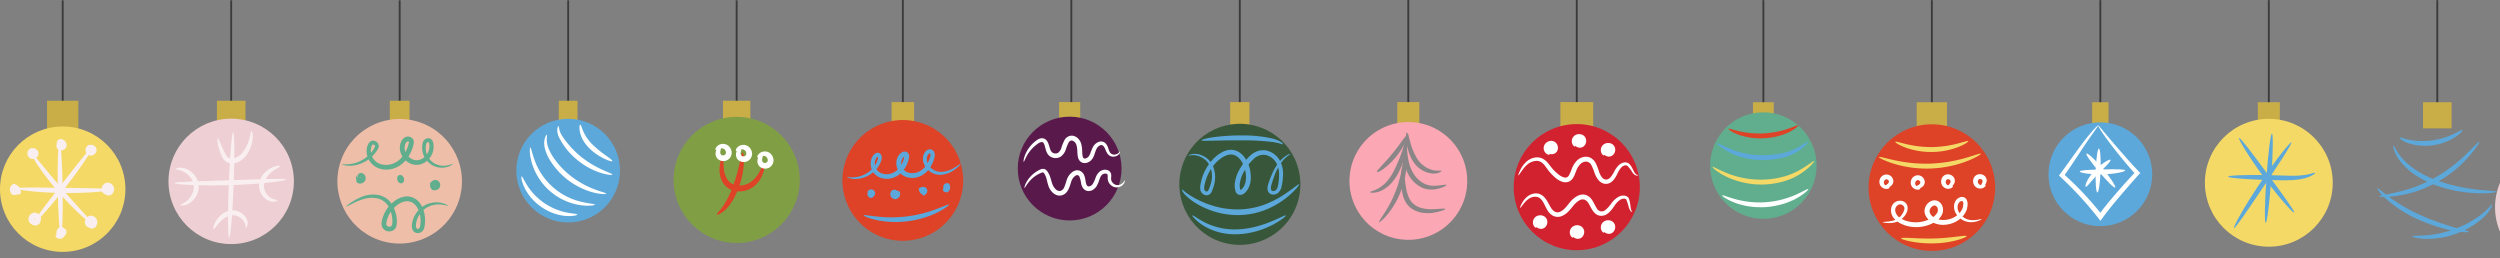 <svg id="_7263_Boules_1.0ED" data-name="7263_Boules_1.0ED" xmlns="http://www.w3.org/2000/svg" width="1330.11" height="137.257" viewBox="0 0 1330.11 137.257">
  <rect x="0" y="0" width="1330.11" height="137.257" fill="#808080" stroke="none"/>
  <rect id="Rectangle_663" data-name="Rectangle 663" width="1" height="58.5" transform="translate(301.79 0.17)" fill="#3b3b3b"/>
  <rect id="Rectangle_664" data-name="Rectangle 664" width="9.97" height="13.09" transform="translate(297.3 53.6)" fill="#c9ad47"/>
  <circle id="Ellipse_1" data-name="Ellipse 1" cx="27.58" cy="27.58" r="27.58" transform="translate(274.71 63.2)" fill="#5ca8da"/>
  <path id="Tracé_1874" data-name="Tracé 1874" d="M307.19,114.15c.04.3-2.14.98-5.78.77-.46-.04-.93-.08-1.42-.12s-1-.17-1.53-.26a25.626,25.626,0,0,1-3.31-.85,28.386,28.386,0,0,1-12.82-8.77,27,27,0,0,1-2-2.78c-.28-.46-.57-.88-.8-1.33s-.43-.87-.63-1.28c-1.52-3.32-1.67-5.6-1.38-5.67.4-.12,1.18,1.92,2.99,4.78q.345.54.72,1.11c.25.39.57.75.86,1.15.57.81,1.3,1.59,2.02,2.43a35.246,35.246,0,0,0,5.46,4.71,36.194,36.194,0,0,0,6.37,3.38c1.05.37,2.03.77,2.99,1.01.48.13.94.29,1.39.39s.88.18,1.3.27c3.33.65,5.51.64,5.54,1.06Z" fill="#fff"/>
  <path id="Tracé_1875" data-name="Tracé 1875" d="M316.54,108.86c.03.3-2.86.96-7.55.32a31.914,31.914,0,0,1-26.23-23.2c-1.21-4.58-.91-7.52-.6-7.53.41-.04.78,2.79,2.36,6.96a34.729,34.729,0,0,0,24.82,21.96c4.34,1.06,7.19,1.08,7.2,1.49Z" fill="#fff"/>
  <path id="Tracé_1876" data-name="Tracé 1876" d="M322.48,103.05c-.03.3-2.87.43-7.27-.76a39.092,39.092,0,0,1-15.48-8.54,38.282,38.282,0,0,1-6.42-7.43,23.01,23.01,0,0,1-3.41-7.35,10.489,10.489,0,0,1,.02-5.54c.41-1.26.92-1.81,1.06-1.75.18.08.01.76-.06,1.93a12.221,12.221,0,0,0,.75,4.84,25.334,25.334,0,0,0,3.62,6.49,42.7,42.7,0,0,0,6.19,6.85,47.5,47.5,0,0,0,14.31,8.73c4.05,1.58,6.75,2.1,6.7,2.51Z" fill="#fff"/>
  <path id="Tracé_1877" data-name="Tracé 1877" d="M325.78,92.9c-.06.32-2.43.23-6.07-.89a38.329,38.329,0,0,1-6.15-2.59,39.633,39.633,0,0,1-6.78-4.6,36.654,36.654,0,0,1-9.28-11.58,9.094,9.094,0,0,1-.99-4.57c.12-1.13.51-1.66.66-1.62.19.05.16.63.36,1.58a11.11,11.11,0,0,0,1.6,3.74,49.179,49.179,0,0,0,15.63,14.95,60.733,60.733,0,0,0,5.62,2.96c3.31,1.5,5.5,2.22,5.41,2.6Z" fill="#fff"/>
  <path id="Tracé_1878" data-name="Tracé 1878" d="M325.78,85.71c-.15.3-1.67-.06-3.94-1.11a29.494,29.494,0,0,1-8.11-5.54,20.408,20.408,0,0,1-3.44-4.35,15.707,15.707,0,0,1-1.68-4.24c-.55-2.55-.26-4.12.06-4.15.39-.05.77,1.45,1.69,3.59a21.8,21.8,0,0,0,1.96,3.53,25.865,25.865,0,0,0,3.23,3.77,60.291,60.291,0,0,0,7.22,5.81c1.96,1.42,3.18,2.36,3.01,2.7Z" fill="#fff"/>
  <rect id="Rectangle_665" data-name="Rectangle 665" width="1" height="58.5" transform="translate(212.15 0.17)" fill="#3b3b3b"/>
  <rect id="Rectangle_666" data-name="Rectangle 666" width="10.51" height="13.58" transform="translate(207.39 53.6)" fill="#c9ad47"/>
  <circle id="Ellipse_2" data-name="Ellipse 2" cx="33.14" cy="33.14" r="33.14" transform="matrix(0.247, -0.969, 0.969, 0.247, 172.345, 120.371)" fill="#efbea9"/>
  <path id="Tracé_1879" data-name="Tracé 1879" d="M240.87,87.22c.04.06-.28.42-1.07.86a9.432,9.432,0,0,1-3.77,1.12,10.432,10.432,0,0,1-6.16-1.35,10.911,10.911,0,0,1-4.97-6.79,10.43,10.43,0,0,1,0-5.06,3.1,3.1,0,0,1,2.44-2.41,2.644,2.644,0,0,1,2.01.42,3.016,3.016,0,0,1,1.06,1.64,9.885,9.885,0,0,1-4.52,10.86,8.976,8.976,0,0,1-3.23,1.15,7.684,7.684,0,0,1-3.55-.34,9.551,9.551,0,0,1-5.32-4.62,8.213,8.213,0,0,1-.34-7.4,5.357,5.357,0,0,1,1.29-1.74,3.808,3.808,0,0,1,1.04-.65,3.461,3.461,0,0,1,1.33-.26,3.15,3.15,0,0,1,2.5,1.18,2.773,2.773,0,0,1,.55,1.44,4.171,4.171,0,0,1-.07,1.21,20.951,20.951,0,0,1-2.63,6.62,16.055,16.055,0,0,1-4.87,5.04,13.349,13.349,0,0,1-6.51,2.09,11.067,11.067,0,0,1-6.45-1.59,9.928,9.928,0,0,1-3.98-4.97,8.934,8.934,0,0,1-.16-6.03,7.515,7.515,0,0,1,.64-1.39A3.023,3.023,0,0,1,197.61,75a2.719,2.719,0,0,1,1.93.04,3.133,3.133,0,0,1,1.42,1.09,2.674,2.674,0,0,1,.53,1.73,2.746,2.746,0,0,1-.17.87l-.17.39c-.06.12-.11.19-.16.28-.22.35-.43.69-.64,1.03-.24.32-.47.64-.7.95a17.978,17.978,0,0,1-6.48,5.15,16.83,16.83,0,0,1-6,1.63c-3.44.23-5.22-.63-5.17-.73.04-.24,1.86.25,5.05-.27a17.254,17.254,0,0,0,5.46-1.92,18.9,18.9,0,0,0,2.97-2.03,18.175,18.175,0,0,0,2.71-2.93c.2-.29.39-.58.59-.88.18-.31.35-.62.53-.94a1.709,1.709,0,0,0,.12-.23.939.939,0,0,1,.06-.15.7.7,0,0,0,.04-.28.784.784,0,0,0-.19-.5.945.945,0,0,0-1.01-.36,1.013,1.013,0,0,0-.39.39,4.8,4.8,0,0,0-.41.97,7.517,7.517,0,0,0,3.35,8.27c2.89,1.78,7.14,1.49,10.32-.6,3.23-2.08,5.45-5.94,6.32-10,.09-.45.02-.6,0-.59a.621.621,0,0,0-.45-.16c-.35-.06-.96.41-1.31,1.18a5.693,5.693,0,0,0,.27,5.09,7.058,7.058,0,0,0,3.86,3.45,5.66,5.66,0,0,0,4.76-.52,7.7,7.7,0,0,0,3.67-8.19,1.182,1.182,0,0,0-.24-.53.6.6,0,0,0-.41-.07.921.921,0,0,0-.52.26,1.056,1.056,0,0,0-.2.26,1.1,1.1,0,0,0-.13.36,8.778,8.778,0,0,0-.14,4.13,9.54,9.54,0,0,0,3.94,5.96,9.733,9.733,0,0,0,5.35,1.57,11.125,11.125,0,0,0,3.6-.59c.81-.27,1.22-.47,1.28-.38Z" fill="#60ae8d"/>
  <path id="Tracé_1880" data-name="Tracé 1880" d="M238.41,109.54c-.09.21-1.58-.59-4.43-.75a13.049,13.049,0,0,0-5.03.77,11.681,11.681,0,0,0-5.26,3.92,12.039,12.039,0,0,0-1.81,3.36,11.47,11.47,0,0,0-.49,1.96,5.991,5.991,0,0,0-.06,1.92c.11.6.35.93.61,1a1.037,1.037,0,0,0,1.09-.28,1.58,1.58,0,0,0,.38-.59,9.4,9.4,0,0,0,.2-1.01,15.647,15.647,0,0,0,.16-2.39,15.86,15.86,0,0,0-.82-4.88,9.171,9.171,0,0,0-2.6-4.09,7.3,7.3,0,0,0-.96-.69,6.567,6.567,0,0,0-1.09-.45,5.346,5.346,0,0,0-2.36-.24,9.549,9.549,0,0,0-4.72,2.11,14.983,14.983,0,0,0-5.59,8.96c-.16.95-.16,1.39.13,1.78a1.709,1.709,0,0,0,1.37.67,1.459,1.459,0,0,0,1.26-.6,2.362,2.362,0,0,0,.26-.78,9.413,9.413,0,0,0,.11-1.18,15.96,15.96,0,0,0-2.39-8.72,9.094,9.094,0,0,0-6.46-3.93,14.967,14.967,0,0,0-6.67.56,31.941,31.941,0,0,0-4.88,1.97c-2.62,1.3-4.08,2.07-4.18,1.9-.08-.14,1.17-1.19,3.69-2.79a26.885,26.885,0,0,1,4.91-2.46,15.962,15.962,0,0,1,7.37-1,12.153,12.153,0,0,1,4.29,1.27,10.444,10.444,0,0,1,3.7,3.26,15.75,15.75,0,0,1,2.21,4.64,16.42,16.42,0,0,1,.8,5.4,13.954,13.954,0,0,1-.11,1.44,4.6,4.6,0,0,1-.58,1.73,3.9,3.9,0,0,1-3.34,1.79,4.153,4.153,0,0,1-3.41-1.69,4.105,4.105,0,0,1-.5-.92,4.459,4.459,0,0,1-.21-1,7.4,7.4,0,0,1,.11-1.72,17.435,17.435,0,0,1,6.51-10.61,12.024,12.024,0,0,1,6.06-2.64,7.837,7.837,0,0,1,3.4.37,9.041,9.041,0,0,1,1.57.67,9.6,9.6,0,0,1,1.36.98,11.441,11.441,0,0,1,3.3,5.24,17.716,17.716,0,0,1,.61,8.43,9.139,9.139,0,0,1-.35,1.46,3.7,3.7,0,0,1-1.01,1.46,3.315,3.315,0,0,1-3.45.65,2.871,2.871,0,0,1-1.42-1.23,4.05,4.05,0,0,1-.51-1.5,7.955,7.955,0,0,1,.14-2.62,14.079,14.079,0,0,1,.66-2.29,13.88,13.88,0,0,1,2.26-3.82,12.894,12.894,0,0,1,6.24-4.16,13.235,13.235,0,0,1,5.59-.4c3.06.51,4.41,1.67,4.33,1.76Z" fill="#60ae8d"/>
  <path id="Tracé_1881" data-name="Tracé 1881" d="M191.46,95.13c-.03.11-.2.21-.5.1a1.33,1.33,0,0,1-.75-1.09,1.56,1.56,0,0,1,.22-1.06,1.64,1.64,0,0,1,1.32-.76,2.028,2.028,0,0,1,2,2.55l.04-.58a1.972,1.972,0,0,1-.13,1.21,2.164,2.164,0,0,1-.73.84,2.492,2.492,0,0,1-1.97.36,2.07,2.07,0,0,1-1.12-.72,2.123,2.123,0,0,1-.47-1.24,2.646,2.646,0,0,1,2.82-2.7,2.519,2.519,0,0,1,1.71.95,2.914,2.914,0,0,1,.39,3.02,2.966,2.966,0,0,1-1.9,1.56,3.094,3.094,0,0,1-1.8-.05l-.08-.02a1.478,1.478,0,0,1-.86-.96,1.312,1.312,0,0,1,.02-.84c.17-.44.46-.49.56-.41.12.09.15.29.28.46.09.18.4.38.46.25l-.08-.02a1.956,1.956,0,0,0,.82-.28.922.922,0,0,0,.45-.57.675.675,0,0,0-.18-.5.062.062,0,0,0-.04-.02c0,.01.02-.04.01-.02h0c-.05.19.06-.26.05-.22h0v.02a.691.691,0,0,0,.04.25s-.02,0-.04.03l-.05.05a1.444,1.444,0,0,0-.31-.07h-.02a1.235,1.235,0,1,0-.13.07h0l-.02.01a.434.434,0,0,0,.09-.2.559.559,0,0,0,.03-.21c0-.03,0,0,.01,0,.03.02.02-.03.06.05a.748.748,0,0,0,.3.29c.09.04.04,0-.06.03l.07-.4a.305.305,0,0,0-.14.02.591.591,0,0,0-.14.06v-.02a.513.513,0,0,1,.02-.23v-.06h0c-.04-.05.04.05.02.03-.04-.02-.12.05-.17.13-.23.38-.04.71-.08.95Z" fill="#60ae8d"/>
  <path id="Tracé_1882" data-name="Tracé 1882" d="M214.08,96.39c.07.15.03.4-.32.58a1.545,1.545,0,0,1-1.51-.25,2.229,2.229,0,0,1-.9-2.19,1.914,1.914,0,0,1,.42-.93,1.58,1.58,0,0,1,.38-.31,1.241,1.241,0,0,1,.53-.19,1.575,1.575,0,0,1,.54.01,1.628,1.628,0,0,1,.41.14,2.344,2.344,0,0,1,.78.66,3.333,3.333,0,0,1,.38.65,2.655,2.655,0,0,1,.22,1.23,1.92,1.92,0,0,1-.85,1.54l-.33.21h-.29a2.007,2.007,0,0,1-1.35-.46,2.159,2.159,0,0,1-.62-2.44,1.155,1.155,0,0,1,.75-.71.386.386,0,0,1,.46.16,1.6,1.6,0,0,1,.11.43,1.091,1.091,0,0,0,.19.39,1.049,1.049,0,0,0,.33.3.134.134,0,0,0,.08.02h.03a.308.308,0,0,0-.06.06c-.09.11-.07.19-.07.08l-.28.45a1.352,1.352,0,0,0-.52-.11h-.16v-.03l-.04-.11-.06-.12v-.01a1.936,1.936,0,0,0,.17-.16,1.844,1.844,0,0,0,.31-.41c.03-.09.06-.09.07-.16s0-.08.01-.08v-.02a.078.078,0,0,0,.02.05c.03.04.03.02.09.09a.622.622,0,0,0,.19.14l.05.02h.03l.01.01.25.13h0l.04.01h.08a.144.144,0,0,0-.03.02.153.153,0,0,0-.05.09.66.66,0,0,0,0,.28,1.215,1.215,0,0,0,.15.51c.1.16.28.26.35.43Z" fill="#60ae8d"/>
  <path id="Tracé_1883" data-name="Tracé 1883" d="M231.52,95.99c.06-.1.19-.15.43-.08a1.018,1.018,0,0,1,.54.92,1.979,1.979,0,0,1-.55,1.44,1.841,1.841,0,0,1-.99.59,1.756,1.756,0,0,1-1.57-.45l-.69-.71.67-.79a2.956,2.956,0,0,1,2.36-1.17,2.545,2.545,0,0,1,1.63.7,2.823,2.823,0,0,1,.81,1.48,2.794,2.794,0,0,1-.17,1.68,2.518,2.518,0,0,1-1.14,1.22,3.025,3.025,0,0,1-.61.25,5.409,5.409,0,0,1-.55.12,3.857,3.857,0,0,1-1.07.02l-.42-.05-.17-.14a3.068,3.068,0,0,1-1.18-2.83c.13-.73.49-1.02.7-.95.23.06.35.41.59.82a2.48,2.48,0,0,0,1.13,1.11l-.58-.19a2.109,2.109,0,0,0,.48-.12,2.442,2.442,0,0,0,.24-.1.8.8,0,0,0,.17-.1c.05-.04.03-.05.03-.07v-.14a.342.342,0,0,0-.07-.17c-.02.01.05-.13.02-.04,0,0-.06-.04-.21,0a1.262,1.262,0,0,0-.33.15l-.16-1.37c-.24.22-.12.27-.16.04l-.04-.16s0,.02.02.01h.1a1.3,1.3,0,0,0,.45-.26.492.492,0,0,0,.23-.28,1.11,1.11,0,0,1,.08-.37Z" fill="#60ae8d"/>
  <rect id="Rectangle_667" data-name="Rectangle 667" width="1" height="58.5" transform="translate(122.5 0.17)" fill="#3b3b3b"/>
  <rect id="Rectangle_668" data-name="Rectangle 668" width="15.2" height="13.91" transform="translate(115.41 53.6)" fill="#c9ad47"/>
  <circle id="Ellipse_3" data-name="Ellipse 3" cx="33.36" cy="33.36" r="33.36" transform="translate(89.64 63.14)" fill="#eed0d4"/>
  <path id="Tracé_1884" data-name="Tracé 1884" d="M121.94,126.45c-.72-.03-.83-12.62-.24-28.13s1.64-28.06,2.36-28.04.83,12.62.24,28.14S122.66,126.48,121.94,126.45Z" fill="#faeff0"/>
  <path id="Tracé_1885" data-name="Tracé 1885" d="M152.25,95.49c.07.7-13.2,2.48-29.67,3-16.48.55-29.83-.37-29.81-1.07.02-.74,13.33-.98,29.72-1.53C138.88,95.37,152.18,94.76,152.25,95.49Z" fill="#faeff0"/>
  <path id="Tracé_1886" data-name="Tracé 1886" d="M133.8,69.63c.31-.04.96,2.04.42,5.46a17.519,17.519,0,0,1-1.99,5.71c-.28.5-.59,1.01-.93,1.51a11.441,11.441,0,0,1-1.23,1.49,11.7,11.7,0,0,1-3.31,2.37,7.4,7.4,0,0,1-4.27.71,5.68,5.68,0,0,1-2.09-.78,5.95,5.95,0,0,1-1.51-1.44,13.593,13.593,0,0,1-1.49-2.99c-.36-.92-.64-1.79-.88-2.6-.92-3.23-.96-5.32-.63-5.39.37-.08,1.05,1.83,2.36,4.76.33.73.7,1.52,1.12,2.36a13.54,13.54,0,0,0,1.41,2.4,3.126,3.126,0,0,0,2.07,1.17,5.255,5.255,0,0,0,2.8-.55,9.982,9.982,0,0,0,2.61-1.81,8.963,8.963,0,0,0,1.01-1.14c.32-.42.61-.85.88-1.27a20.456,20.456,0,0,0,2.26-4.91c.93-2.99.97-5.03,1.37-5.05Z" fill="#faeff0"/>
  <path id="Tracé_1887" data-name="Tracé 1887" d="M147.57,106.55c.04.16-.3.45-1.08.66a5.483,5.483,0,0,1-3.38-.35,8.65,8.65,0,0,1-3.83-3.29,9.723,9.723,0,0,1-1.21-2.8,8.519,8.519,0,0,1-.13-3.35,10.534,10.534,0,0,1,2.81-5.47,12.694,12.694,0,0,1,3.96-2.82c2.52-1.13,4.25-1.06,4.31-.75.1.38-1.4.96-3.4,2.35a14.8,14.8,0,0,0-3.07,2.8,9.377,9.377,0,0,0-2.04,4.32,7.056,7.056,0,0,0,.05,2.34,8.951,8.951,0,0,0,.78,2.14,8.244,8.244,0,0,0,2.61,2.89c1.9,1.24,3.54.92,3.63,1.33Z" fill="#faeff0"/>
  <path id="Tracé_1888" data-name="Tracé 1888" d="M96.12,109.12c-.07-.41,1.61-.78,3.49-2.43a10.7,10.7,0,0,0,2.59-3.4,8.751,8.751,0,0,0,.85-4.92,8.866,8.866,0,0,0-2.16-4.51,10.749,10.749,0,0,0-3.41-2.58c-2.26-1.08-3.97-.99-4.02-1.4-.02-.17.38-.41,1.19-.57a7.766,7.766,0,0,1,3.47.24,10.481,10.481,0,0,1,4.51,2.65,9.819,9.819,0,0,1,1.69,12.21,10.531,10.531,0,0,1-3.62,3.77,7.8,7.8,0,0,1-3.28,1.17c-.82.06-1.27-.06-1.29-.23Z" fill="#faeff0"/>
  <path id="Tracé_1889" data-name="Tracé 1889" d="M130.88,121.07c-.4-.11-.04-1.61-1.16-3.33a7.52,7.52,0,0,0-2.61-2.38,7.905,7.905,0,0,0-1.94-.72,6.033,6.033,0,0,0-2.12-.06c-3.08.5-5.4,2.73-6.83,4.42-1.46,1.72-2.24,2.99-2.6,2.84-.31-.12-.13-1.68,1.08-3.89a12.856,12.856,0,0,1,2.81-3.48,10.255,10.255,0,0,1,5.13-2.47,8.168,8.168,0,0,1,3.13.15,9.4,9.4,0,0,1,2.59,1.15,7.9,7.9,0,0,1,3.02,3.62,4.788,4.788,0,0,1,.2,3.18c-.24.71-.54,1.02-.7.96Z" fill="#faeff0"/>
  <rect id="Rectangle_669" data-name="Rectangle 669" width="1" height="58.5" transform="translate(32.86 0.17)" fill="#3b3b3b"/>
  <rect id="Rectangle_670" data-name="Rectangle 670" width="16.66" height="16.66" transform="translate(25.03 53.6)" fill="#c9ad47"/>
  <circle id="Ellipse_4" data-name="Ellipse 4" cx="33.36" cy="33.36" r="33.36" transform="translate(0 67.29)" fill="#f5d967"/>
  <path id="Tracé_1890" data-name="Tracé 1890" d="M49.74,77.57c.58.41-5.89,10.5-14.95,22.17s-17.21,20.46-17.75,20c-.56-.47,6.68-9.97,15.69-21.6s16.41-21,17.01-20.58Z" fill="#faeff0"/>
  <path id="Tracé_1891" data-name="Tracé 1891" d="M18.25,117.54c-.08-.03-.11-.38.38-.7a1.61,1.61,0,0,1,1.01-.19,1.55,1.55,0,0,1,1.25.97l.08.2-.15.3a3.082,3.082,0,0,1-3.79,1.24,2.909,2.909,0,0,1-1.85-2.26,3.556,3.556,0,0,1,1.02-3.03,3.177,3.177,0,0,1,1.69-.89,3.059,3.059,0,0,1,2,.35,3.689,3.689,0,0,1,1.43,1.37,3.291,3.291,0,0,1,.45,2.14,2.865,2.865,0,0,1-1.32,2.03,3.554,3.554,0,0,1-2.21.53,3.141,3.141,0,0,1-2.2-1.14,2.752,2.752,0,0,1-.4-2.7,3.454,3.454,0,0,1,1.64-1.82,3.069,3.069,0,0,1,1.28-.34,2.6,2.6,0,0,1,1.41.35,2.5,2.5,0,0,1,1.02,1.09,2.686,2.686,0,0,1,.26,1.32,3.281,3.281,0,0,1-.89,2.13,2.526,2.526,0,0,1-2.5.75,2.43,2.43,0,0,1-1.16-.73,2.542,2.542,0,0,1-.56-1.06,3.093,3.093,0,0,1,.14-2.06,2.44,2.44,0,0,1,1.74-1.44l.2-.03h.11a3.663,3.663,0,0,1,3.23,3.63v.14a2.827,2.827,0,0,1-2.58,2.28,2.288,2.288,0,0,1-1.41-.36,2.441,2.441,0,0,1-.79-.82,2.061,2.061,0,0,1-.29-1.44c.08-.33.21-.46.29-.44.19.03.15.68.8,1.27a1.258,1.258,0,0,0,2.16-.73v.13a1.733,1.733,0,0,0-1.55-1.44l.31-.02a.591.591,0,0,0-.07.16.813.813,0,0,0,.02.51c.02.08.07.1.07.12.02-.02-.02.03-.02.03-.02.05.03-.06.01-.05h0v.06h0s0-.05-.02-.06.02-.02.07-.08a.811.811,0,0,0,.18-.51c0-.07-.01-.12-.02-.12.05-.03.04-.02.06-.04-.05.04-.05.07-.06.06s-.03-.03-.22.06a.963.963,0,0,0-.4.43c-.03.14-.04.1.01.18a.561.561,0,0,0,.4.18,1.047,1.047,0,0,0,.61-.11c.14-.09.18-.13.21-.27a1.152,1.152,0,0,0-.56-1.04.777.777,0,0,0-1,.07,1.553,1.553,0,0,0-.54,1.17,1.019,1.019,0,0,0,.55.88,1.815,1.815,0,0,0,1.18.19,1.577,1.577,0,0,0,.88-.45l-.07.5a.5.5,0,0,0-.32-.41,1.059,1.059,0,0,0-.55-.12c-.32.01-.5.16-.6.1Z" fill="#faeff0"/>
  <path id="Tracé_1892" data-name="Tracé 1892" d="M48.25,119.16c-.08-.03-.11-.38.38-.7a1.61,1.61,0,0,1,1.01-.19,1.55,1.55,0,0,1,1.25.97l.08.2-.15.3a3.082,3.082,0,0,1-3.79,1.24,2.909,2.909,0,0,1-1.85-2.26,3.556,3.556,0,0,1,1.02-3.03,3.177,3.177,0,0,1,1.69-.89,3.059,3.059,0,0,1,2,.35,3.689,3.689,0,0,1,1.43,1.37,3.291,3.291,0,0,1,.45,2.14,2.865,2.865,0,0,1-1.32,2.03,3.554,3.554,0,0,1-2.21.53,3.141,3.141,0,0,1-2.2-1.14,2.752,2.752,0,0,1-.4-2.7,3.454,3.454,0,0,1,1.64-1.82,3.069,3.069,0,0,1,1.28-.34,2.6,2.6,0,0,1,1.41.35,2.5,2.5,0,0,1,1.02,1.09,2.686,2.686,0,0,1,.26,1.32,3.281,3.281,0,0,1-.89,2.13,2.526,2.526,0,0,1-2.5.75,2.43,2.43,0,0,1-1.16-.73,2.542,2.542,0,0,1-.56-1.06,3.093,3.093,0,0,1,.14-2.06,2.44,2.44,0,0,1,1.74-1.44l.2-.03h.11a3.663,3.663,0,0,1,3.23,3.63v.14a2.827,2.827,0,0,1-2.58,2.28,2.288,2.288,0,0,1-1.41-.36,2.441,2.441,0,0,1-.79-.82,2.061,2.061,0,0,1-.29-1.44c.08-.33.21-.46.29-.44.19.03.15.68.8,1.27a1.258,1.258,0,0,0,2.16-.73v.13a1.733,1.733,0,0,0-1.55-1.44l.31-.02a.591.591,0,0,0-.07.16.813.813,0,0,0,.02.51c.02.08.07.1.07.12.02-.02-.02.03-.02.03-.02.05.03-.06.01-.05h0v.06h0s0-.05-.02-.06.02-.02.06-.08a.8.8,0,0,0,.18-.5c0-.07-.01-.12-.02-.12.05-.03.04-.02.06-.04-.05.04-.05.07-.06.06s-.03-.03-.22.06a.963.963,0,0,0-.4.43c-.03.14-.04.1.01.18a.561.561,0,0,0,.4.18,1.047,1.047,0,0,0,.61-.11c.14-.09.18-.13.21-.27a1.152,1.152,0,0,0-.56-1.04.777.777,0,0,0-1,.07,1.558,1.558,0,0,0-.54,1.18,1.019,1.019,0,0,0,.55.88,1.815,1.815,0,0,0,1.18.19,1.577,1.577,0,0,0,.88-.45l-.07.5a.5.5,0,0,0-.32-.41,1.059,1.059,0,0,0-.55-.12c-.32.01-.5.16-.6.1Z" fill="#faeff0"/>
  <path id="Tracé_1893" data-name="Tracé 1893" d="M57.16,101.58c-.08-.03-.11-.38.38-.7a1.61,1.61,0,0,1,1.01-.19,1.55,1.55,0,0,1,1.25.97l.08.2-.15.3a3.082,3.082,0,0,1-3.79,1.24,2.909,2.909,0,0,1-1.85-2.26,3.556,3.556,0,0,1,1.02-3.03,3.177,3.177,0,0,1,1.69-.89,3.059,3.059,0,0,1,2,.35,3.689,3.689,0,0,1,1.43,1.37,3.291,3.291,0,0,1,.45,2.14,2.865,2.865,0,0,1-1.32,2.03,3.554,3.554,0,0,1-2.21.53,3.141,3.141,0,0,1-2.2-1.14,2.752,2.752,0,0,1-.4-2.7,3.454,3.454,0,0,1,1.64-1.82,3.069,3.069,0,0,1,1.28-.34,2.6,2.6,0,0,1,1.41.35,2.5,2.5,0,0,1,1.02,1.09,2.686,2.686,0,0,1,.26,1.32,3.281,3.281,0,0,1-.89,2.13,2.526,2.526,0,0,1-2.5.75,2.43,2.43,0,0,1-1.16-.73,2.542,2.542,0,0,1-.56-1.06,3.093,3.093,0,0,1,.14-2.06,2.44,2.44,0,0,1,1.74-1.44l.2-.03h.11a3.663,3.663,0,0,1,3.23,3.63v.14a2.827,2.827,0,0,1-2.58,2.28,2.288,2.288,0,0,1-1.41-.36,2.441,2.441,0,0,1-.79-.82,2.061,2.061,0,0,1-.29-1.44c.08-.33.21-.46.29-.44.19.03.15.68.8,1.27a1.258,1.258,0,0,0,2.16-.73v.13a1.733,1.733,0,0,0-1.55-1.44l.31-.02a.591.591,0,0,0-.07.16.813.813,0,0,0,.02.51c.02.08.07.1.07.12.02-.02-.02.03-.02.03-.02.05.03-.06.01-.05h0v.06h0s0-.05-.02-.06.02-.02.07-.08a.8.8,0,0,0,.18-.5c0-.07-.01-.12-.02-.12.05-.03.04-.02.06-.04-.05.04-.05.07-.06.06s-.03-.03-.22.06a.963.963,0,0,0-.4.43c-.03.14-.04.1.01.18a.561.561,0,0,0,.4.18,1.047,1.047,0,0,0,.61-.11c.14-.09.18-.13.21-.27a1.152,1.152,0,0,0-.56-1.04.777.777,0,0,0-1,.07,1.558,1.558,0,0,0-.54,1.18,1.019,1.019,0,0,0,.55.88,1.815,1.815,0,0,0,1.18.19,1.577,1.577,0,0,0,.88-.45l-.07.5a.5.5,0,0,0-.32-.41,1.059,1.059,0,0,0-.55-.12c-.32.01-.5.16-.6.1Z" fill="#faeff0"/>
  <path id="Tracé_1894" data-name="Tracé 1894" d="M49.28,119.23c-.46.52-9.25-6.7-18.38-17.29-3.35-3.88-6.29-7.65-8.61-10.88-1.16-1.62-2.16-3.1-3-4.39a12.246,12.246,0,0,1-1.76-3.55l-.24-.98.86.27a1.574,1.574,0,0,1,.98.92,1.492,1.492,0,0,1,.07.89c-.13.48-.4.58-.46.53-.08-.06-.03-.26-.1-.56-.05-.28-.36-.75-.73-.74l.62-.71a16.748,16.748,0,0,0,2.12,2.92c.99,1.19,2.12,2.56,3.36,4.06,2.51,3.04,5.54,6.66,8.85,10.51,9.01,10.46,16.91,18.44,16.41,18.99Z" fill="#faeff0"/>
  <path id="Tracé_1895" data-name="Tracé 1895" d="M17.83,82.35c.05.07.01.22-.22.36a1.181,1.181,0,0,1-1.13-.03,1.484,1.484,0,0,1-.66-.62,1.583,1.583,0,0,1-.15-1.18,2.1,2.1,0,0,1,2.17-1.55,2.139,2.139,0,0,1,1.55.9,2.749,2.749,0,0,1,.5,1.65,2.389,2.389,0,0,1-.88,1.88,2.36,2.36,0,0,1-2.34.31,3.067,3.067,0,0,1-1.57-1.48,2.883,2.883,0,0,1-.29-1.17,2.526,2.526,0,0,1,.36-1.34,2.558,2.558,0,0,1,1.02-.94,3.007,3.007,0,0,1,1.24-.3,3.174,3.174,0,0,1,2.25.86,2.613,2.613,0,0,1,.81,2.04,2.862,2.862,0,0,1-.82,1.83,3.388,3.388,0,0,1-1.53.91,2.731,2.731,0,0,1-3.19-1.4,3.151,3.151,0,0,1-.33-1.52,2.929,2.929,0,0,1,1.39-2.47l.55-.32.46.26a5.281,5.281,0,0,1,2.21,1.92,2.768,2.768,0,0,1,.26.71,1.845,1.845,0,0,1,0,.81,2.042,2.042,0,0,1-.64,1.06,1.432,1.432,0,0,1-1.58.33c-.36-.22-.35-.46-.28-.52.08-.08.26-.03.43-.09a.983.983,0,0,0,.52-.52.72.72,0,0,0,.09-.46.368.368,0,0,0-.08-.15,1,1,0,0,0-.18-.24,4.479,4.479,0,0,0-1.68-.93l1.01-.06a.866.866,0,0,0-.2.69c.02.33.22.52.3.51a.682.682,0,0,0,.55-.26.344.344,0,0,0,.1-.19c0-.03.01.01-.03-.04a.7.7,0,0,0-.4-.15c-.16.02-.13.02-.19-.03-.01-.01-.05-.02,0,0h.06s-.01,0,0,.01a.528.528,0,0,0,.02.14.662.662,0,0,0,.25.32c.03.03.04.01.03.06h0c0,.02.04.08.03.06L17.61,82c-.02-.02-.02-.02-.01-.02s.01-.01.03-.02a.457.457,0,0,0,.07-.17.894.894,0,0,0-.03-.44c-.05-.11-.04-.13-.08-.17-.1-.11-.47.04-.56.18a.346.346,0,0,0,.01.5c.27.4.66.35.77.49Z" fill="#faeff0"/>
  <path id="Tracé_1896" data-name="Tracé 1896" d="M48.72,80.56c.05.07.01.22-.21.36a1.181,1.181,0,0,1-1.13-.03,1.484,1.484,0,0,1-.66-.62,1.583,1.583,0,0,1-.15-1.18,2.1,2.1,0,0,1,2.17-1.55,2.139,2.139,0,0,1,1.55.9,2.749,2.749,0,0,1,.5,1.65,2.389,2.389,0,0,1-.88,1.88,2.36,2.36,0,0,1-2.34.31A3.067,3.067,0,0,1,46,80.8a2.883,2.883,0,0,1-.29-1.17,2.526,2.526,0,0,1,.36-1.34,2.558,2.558,0,0,1,1.02-.94,3.007,3.007,0,0,1,1.24-.3,3.174,3.174,0,0,1,2.25.86,2.613,2.613,0,0,1,.81,2.04,2.862,2.862,0,0,1-.82,1.83,3.388,3.388,0,0,1-1.53.91,2.731,2.731,0,0,1-3.19-1.4,3.151,3.151,0,0,1-.33-1.52,2.929,2.929,0,0,1,1.39-2.47l.55-.32.46.26a5.281,5.281,0,0,1,2.21,1.92,2.768,2.768,0,0,1,.26.71,1.845,1.845,0,0,1,0,.81,2.042,2.042,0,0,1-.64,1.06,1.432,1.432,0,0,1-1.58.33c-.36-.22-.35-.46-.28-.52.08-.08.26-.03.43-.09a1.022,1.022,0,0,0,.52-.52.72.72,0,0,0,.09-.46.367.367,0,0,0-.08-.15,1,1,0,0,0-.18-.24,4.479,4.479,0,0,0-1.68-.93L48,79.1a.866.866,0,0,0-.2.69c.02.33.22.52.3.51a.682.682,0,0,0,.55-.26.344.344,0,0,0,.1-.19c0-.03.01.01-.03-.04a.7.7,0,0,0-.4-.15c-.16.02-.13.02-.19-.03-.01-.01-.05-.02,0,0h.06s-.01,0,0,.01a.528.528,0,0,0,.02.14.662.662,0,0,0,.25.32c.03.03.04.01.03.06h0c0,.02.04.08.03.06l-.01-.01c-.02-.02-.02-.02-.01-.02s.01-.01.03-.02A.457.457,0,0,0,48.6,80a.894.894,0,0,0-.03-.44c-.05-.11-.04-.13-.08-.17-.1-.11-.47.04-.56.18a.346.346,0,0,0,.01.5c.27.4.66.35.77.5Z" fill="#faeff0"/>
  <path id="Tracé_1897" data-name="Tracé 1897" d="M58.52,100.92c.04.74-11.09,1.95-24.87,1.76-13.79-.17-24.88-1.66-24.82-2.4.06-.77,11.17-.51,24.86-.34,13.68.19,24.8.21,24.84.99Z" fill="#faeff0"/>
  <path id="Tracé_1898" data-name="Tracé 1898" d="M7.08,101.41c-.07.04-.17,0-.31-.17a1.052,1.052,0,0,1-.1-.9,2.041,2.041,0,0,1,.88-1.11,2.445,2.445,0,0,1,.85-.35A2.027,2.027,0,0,1,9.61,99a1.767,1.767,0,0,1,.99,1.17,2.41,2.41,0,0,1-.06,1.48,3,3,0,0,1-2.31,1.92,2.487,2.487,0,0,1-1.9-.48,2.763,2.763,0,0,1-1.01-1.7,3.27,3.27,0,0,1,.21-1.89,2.748,2.748,0,0,1,1.63-1.53l.44-.14.44.18A3.811,3.811,0,0,1,9.46,99a3.151,3.151,0,0,1,.8,1.81,2.781,2.781,0,0,1-1.02,2.37,2.364,2.364,0,0,1-2.79.22,2.142,2.142,0,0,1-.91-1.25,2.768,2.768,0,0,1-.06-1.2A2.89,2.89,0,0,1,6.6,99.09a2.42,2.42,0,0,1,1.17-.44,2.861,2.861,0,0,1,1.02.11,3.087,3.087,0,0,1,1.46.99,3.712,3.712,0,0,1,.85,2.63l-.03.58-.41.21a2.853,2.853,0,0,1-2.43.09,2.805,2.805,0,0,1-1.3-1.07c-.49-.82-.27-1.36-.12-1.36.19-.03.38.35.88.67a2.23,2.23,0,0,0,.96.34,1.34,1.34,0,0,0,1.02-.26l-.44.79a2.042,2.042,0,0,0-.6-1.16.8.8,0,0,0-.45-.23H8.09c-.03-.03-.06.07-.08-.05-.02-.06.04.07.04.08a.925.925,0,0,0-.11.32v.08c-.02.03.07.01-.05.04-.24.07-.34.2-.29.14-.02.04.09-.21.05-.14v-.04a.416.416,0,0,0-.06-.18c-.03-.06,0-.02,0-.05.05-.05.09-.15.07-.14.02-.13-.25-.51-.61-.66l.88.04s-.05,0-.12.12a.931.931,0,0,0-.09.45c.07.29.05.3.23.34a.931.931,0,0,0,.72-.44.724.724,0,0,0,.11-.28c0-.07.04-.06.02-.11-.03-.11-.41-.17-.68-.08a1.592,1.592,0,0,0-.64.32c-.31.23-.25.6-.42.67Z" fill="#faeff0"/>
  <path id="Tracé_1899" data-name="Tracé 1899" d="M32.41,124.92c-.72.02-1.47-11.04-1.68-24.71s.21-24.75.93-24.75,1.47,11.06,1.68,24.71S33.13,124.9,32.41,124.92Z" fill="#faeff0"/>
  <path id="Tracé_1900" data-name="Tracé 1900" d="M32.83,124.24c.1.02.19.22.1.61a1.893,1.893,0,0,1-1.2,1.25l-.11.04-.26-.07a1.876,1.876,0,0,1-1.23-1.21,2.521,2.521,0,0,1,.14-2.03,2.763,2.763,0,0,1,2-1.36,3.84,3.84,0,0,1,2.46.42l.31.16.17.4a2.557,2.557,0,0,1,.1,1.59,3.053,3.053,0,0,1-.74,1.3,2.983,2.983,0,0,1-1.33.82,2.493,2.493,0,0,1-1.86-.17,2.467,2.467,0,0,1-1.23-1.56,3.056,3.056,0,0,1,.06-1.75,2.685,2.685,0,0,1,1.19-1.52,2.337,2.337,0,0,1,2.28-.07,2.558,2.558,0,0,1,1.16,1.3,3,3,0,0,1,.23,1.48,2.522,2.522,0,0,1-.71,1.56,2.259,2.259,0,0,1-1.8.63,2.3,2.3,0,0,1-1.53-.86,2.852,2.852,0,0,1-.59-1.26,2.613,2.613,0,0,1,.12-1.47,2.085,2.085,0,0,1,1.26-1.19l.43-.13.32.12a3.093,3.093,0,0,1,2,2.51,2.787,2.787,0,0,1-4.81,2.35l-.24-.3.06-.22a1.931,1.931,0,0,1,1.29-1.44c.42-.11.65,0,.66.11s-.14.24-.33.47a1.43,1.43,0,0,0-.36,1.01l-.18-.53a1.318,1.318,0,0,0,.81.17,1.276,1.276,0,0,0,.85-.41.85.85,0,0,0,.13-.82.935.935,0,0,0-.6-.66l.7-.16c-.08-.24-.15-.17.07-.08l.17.05c.05,0,.01,0,.03.01a.45.45,0,0,0,.02.08.572.572,0,0,0,.1.18c0,.02.02,0,0,.01-.05.06-.08.11-.11.15l-.06.12a.2.2,0,0,0-.01.05h0s-.01-.17-.03-.16c.04.1.05.1.02.07a.674.674,0,0,0-.24-.14c-.08-.03-.02-.02-.03-.06a.62.62,0,0,0-.04-.23.519.519,0,0,1-.03-.05.57.57,0,0,0,.11-.11c.03-.05.05-.05.07-.1l.01-.02a.625.625,0,0,0,0,.14c0-.02-.01-.09,0-.06h0l.03.06a.744.744,0,0,0,.09.12.01.01,0,0,1-.01.01c-.01.03-.04.06-.06.11a.591.591,0,0,0-.03.28c0,.03.01,0-.09.08-.04.01-.07.1.03-.08l-.02.04v-.04s.01.01.05,0a.537.537,0,0,0,.27-.14.655.655,0,0,0,.24-.37l.48.56a1.885,1.885,0,0,0-1.06-.33,1.1,1.1,0,0,0-.71.25.971.971,0,0,0-.21.68.7.7,0,0,0,.21.49l-.37-.02a1.562,1.562,0,0,0,.94-.39c.22-.17.34-.31.46-.29Z" fill="#faeff0"/>
  <path id="Tracé_1901" data-name="Tracé 1901" d="M30.98,76.84c-.08.03-.2-.02-.31-.21a1.245,1.245,0,0,1-.06-.93,1.984,1.984,0,0,1,.95-1.17,1.814,1.814,0,0,1,2.35.44,2.116,2.116,0,0,1,.41,1.45,2.472,2.472,0,0,1-.57,1.43,2.045,2.045,0,0,1-1.93.69,1.964,1.964,0,0,1-1.07-.61,2.437,2.437,0,0,1-.5-.97,2.544,2.544,0,0,1,.32-2.01,2.016,2.016,0,0,1,1.13-.85,2.432,2.432,0,0,1,.73-.08,2.49,2.49,0,0,1,.5.08,3.3,3.3,0,0,1,2.49,2.76,2.693,2.693,0,0,1-.65,2.13,3.011,3.011,0,0,1-1.75.98,2.658,2.658,0,0,1-2.06-.45,2.342,2.342,0,0,1-.73-.91,2.292,2.292,0,0,1-.2-1.06,2.714,2.714,0,0,1,.66-1.66,2.249,2.249,0,0,1,1.72-.81,1.932,1.932,0,0,1,1.64.99,2.212,2.212,0,0,1,.21,1.43,2.145,2.145,0,0,1-.58,1.15,1.543,1.543,0,0,1-1.27.44,1.505,1.505,0,0,1-1.24-1.16,1.22,1.22,0,0,1,.12-.94c.13-.18.26-.21.34-.17.16.09.16.43.46.7.12.13.39.21.41.12,0-.03-.01-.02,0,0,0-.03-.06-.08-.05-.09a1.994,1.994,0,0,0,0-.25c-.01-.11-.08-.22-.11-.2a.679.679,0,0,0,.15-.12.454.454,0,0,0-.03.08l-.02.12h0v-.07a.461.461,0,0,0,.06.16c.01.02,0,.03-.02.07-.03.07-.07.21-.04.26,0,.02.03.01,0,.02a.332.332,0,0,0-.13.04c-.03.01-.04.03-.02,0h0l.12-.12h0l-.01.02c.02-.02,0-.01.03-.06h.01a.28.28,0,0,0,.11-.02.6.6,0,0,0,.27-.17c.02-.03.03-.04.02-.04a.242.242,0,0,0,0-.09.9.9,0,0,0-.55-.6l-.07-.02h0c-.02.35.02-.47.02-.39h0v-.13c-.03-.07.04.1.2.19.04.03.08.04.12.07s.09.04.07.03a.037.037,0,0,0-.02.03c-.02.03-.01.07-.02.09.07-.01-.22.08-.29.17-.08.05-.07.12-.04-.01v.01c0-.02,0,.02-.01-.03,0-.03-.16-.23-.09-.17.13-.05.21-.39.23-.38.07-.02-.02-.19-.26-.15a1.133,1.133,0,0,0-.62.3c-.32.27-.36.61-.54.68Z" fill="#faeff0"/>
  <rect id="Rectangle_671" data-name="Rectangle 671" width="1" height="58.5" transform="translate(479.85)" fill="#3b3b3b"/>
  <rect id="Rectangle_672" data-name="Rectangle 672" width="11.96" height="12.98" transform="translate(474.37 54.31)" fill="#c9ad47"/>
  <circle id="Ellipse_5" data-name="Ellipse 5" cx="32.14" cy="32.14" r="32.14" transform="matrix(0.233, -0.972, 0.972, 0.233, 441.6, 119.741)" fill="#de4227"/>
  <path id="Tracé_1902" data-name="Tracé 1902" d="M511.16,87.07c.1.09-.95,1.61-3.68,3.49a14.137,14.137,0,0,1-5.63,2.29,10.352,10.352,0,0,1-3.94-.11,9.457,9.457,0,0,1-6.62-6.35,6.419,6.419,0,0,1,.94-5.61,3.845,3.845,0,0,1,1.38-1.1,2.571,2.571,0,0,1,2.19-.02,2.694,2.694,0,0,1,1.39,1.72,4.561,4.561,0,0,1,.1,1.78,13.581,13.581,0,0,1-.85,2.91,16.658,16.658,0,0,1-1.36,2.7,13.153,13.153,0,0,1-4.52,4.5,10.521,10.521,0,0,1-6.68,1.3,8.556,8.556,0,0,1-3.42-1.23,7.219,7.219,0,0,1-2.61-2.76,7.743,7.743,0,0,1,.01-7.51,6.16,6.16,0,0,1,1.35-1.58,4.033,4.033,0,0,1,1.01-.63,2.743,2.743,0,0,1,1.49-.21,2.239,2.239,0,0,1,1.55.99,2.762,2.762,0,0,1,.43,1.44,4.771,4.771,0,0,1-.1,1.11l-.21.86a15.547,15.547,0,0,1-3.14,6.06,11.34,11.34,0,0,1-5.65,3.67,10.174,10.174,0,0,1-6.52-.36,7.976,7.976,0,0,1-2.71-1.85,8.044,8.044,0,0,1-1.47-8.69,5.6,5.6,0,0,1,.81-1.27,4.019,4.019,0,0,1,1.25-1.09,2.224,2.224,0,0,1,1.09-.26,2.077,2.077,0,0,1,1.15.4,2.536,2.536,0,0,1,.9,1.7,4.4,4.4,0,0,1-.06,1.5,7.975,7.975,0,0,1-.42,1.23,6.813,6.813,0,0,1-.49,1.1,8.369,8.369,0,0,1-.57,1.02,15.082,15.082,0,0,1-11.89,7,11.682,11.682,0,0,1-3.79-.41c-.82-.29-1.23-.48-1.2-.57.06-.25,1.8.41,4.9-.03a14.968,14.968,0,0,0,5.27-1.83,14.122,14.122,0,0,0,5.13-5.1,7.558,7.558,0,0,0,.45-.9,4.6,4.6,0,0,0,.38-.95,3.146,3.146,0,0,0,.29-1.75.971.971,0,0,0-.09-.3.321.321,0,0,0-.04-.07c0-.02-.03.01.04-.06.01-.01.02-.05,0,.01v.02s-.02.06-.02.05V83.3c0,.05,0,.02-.07.06a2.132,2.132,0,0,0-.56.57,3.9,3.9,0,0,0-.51.86,5.627,5.627,0,0,0,0,4.25,5.424,5.424,0,0,0,3.15,3.16,7.77,7.77,0,0,0,4.94.18,8.907,8.907,0,0,0,4.37-2.93,13.192,13.192,0,0,0,2.58-5.09l.17-.7a1.912,1.912,0,0,0,.05-.5c0-.06,0-.11-.02-.12-.08.02.2-.08.24-.13.08-.06.03-.02.05-.03.03-.05,0-.01-.01.08a1.3,1.3,0,0,0,0,.2v.05a.509.509,0,0,0-.11.04,1.32,1.32,0,0,0-.36.24,3.577,3.577,0,0,0-.77.91,5.212,5.212,0,0,0,.03,4.94,5.428,5.428,0,0,0,4.12,2.69,8.1,8.1,0,0,0,5.08-.93,10.742,10.742,0,0,0,3.72-3.62,13.738,13.738,0,0,0,1.21-2.31,11.261,11.261,0,0,0,.75-2.32,2.628,2.628,0,0,0,0-.89c-.06-.23-.1-.25-.18-.3-.07-.03-.12-.06-.33.02a1.673,1.673,0,0,0-.61.47,2.611,2.611,0,0,0-.46.79,3.983,3.983,0,0,0-.28.95,5.238,5.238,0,0,0,.09,1.97,7.309,7.309,0,0,0,2,3.38,7.466,7.466,0,0,0,3.11,1.88,9.258,9.258,0,0,0,3.33.26,14.07,14.07,0,0,0,5.3-1.72c2.75-1.52,4.06-2.79,4.21-2.62Z" fill="#5ca8da"/>
  <path id="Tracé_1903" data-name="Tracé 1903" d="M463.4,103.79c0,.15-.13.35-.5.35a1.435,1.435,0,0,1-1.18-.86,1.721,1.721,0,0,1-.1-1.22,1.775,1.775,0,0,1,1.16-1.18,2.219,2.219,0,0,1,1.66.12,2.1,2.1,0,0,1,1.19,1.66v.11a2.152,2.152,0,0,1-.91,1.73,2.326,2.326,0,0,1-1.26.43,2.067,2.067,0,0,1-1.4-.47l-.58-.49.11-.65a1.739,1.739,0,0,1,.11-.39,1.645,1.645,0,0,1,.26-.43,1.728,1.728,0,0,1,.41-.35,1.891,1.891,0,0,1,.45-.17,1.727,1.727,0,0,1,1.14.16,2.085,2.085,0,0,1,.68.54,1.728,1.728,0,0,1,.4.98,1.484,1.484,0,0,1-.32,1.01,1.79,1.79,0,0,1-.57.47,1.6,1.6,0,0,1-1.06.13,1.464,1.464,0,0,1-.99-.66c-.14-.25-.11-.44,0-.55.21-.21.69-.18,1.01-.42.09-.03.03-.21.12,0,.03.04.05.05,0,.02h-.02v-.01h0l.26.14a.123.123,0,0,0,.05.02c.05.01.03,0,.01,0a.73.73,0,0,0-.3.16c-.11.1-.13.17-.09.08a.981.981,0,0,0,.06-.51c-.05-.18-.08-.04.21-.01l-.07-.65a.326.326,0,0,0,.03-.21c0-.13-.06-.19-.01-.12a.628.628,0,0,0,.27.2l-.02.07c.05-.05-.23.13-.26.25s.03-.09-.02-.25c-.02-.07-.06-.12-.04-.11,0,0-.01,0,.03.01a.7.7,0,0,0,.14.03c-.03,0-.05.03-.07.06a.813.813,0,0,0-.08.49c.02.17.12.33.13.49Z" fill="#5ca8da"/>
  <path id="Tracé_1904" data-name="Tracé 1904" d="M476.88,103.3c-.05.07-.14.11-.31.07a.528.528,0,0,1-.24-.25.8.8,0,0,1-.04-.51,1.456,1.456,0,0,1,.64-.86,1.4,1.4,0,0,1,.77-.23,1.1,1.1,0,0,1,.67.23,1.3,1.3,0,0,1,.44.62,3.074,3.074,0,0,1,.11.45c.02.12.02.26.03.4a2.372,2.372,0,0,1-.15.82,2.893,2.893,0,0,1-1.12,1.47,2.5,2.5,0,0,1-2.37.27,2.748,2.748,0,0,1-1.58-1.96,2.783,2.783,0,0,1,0-1.15,2.388,2.388,0,0,1,.62-1.13,2.113,2.113,0,0,1,1.22-.6,2.221,2.221,0,0,1,1.18.17,2.489,2.489,0,0,1,1.32,1.33,1.919,1.919,0,0,1-.27,1.99l-.13.14a2.2,2.2,0,0,1-1.7.41,2.069,2.069,0,0,1-1.07-.52c-.47-.48-.4-.9-.23-.98.18-.11.46,0,.8-.02.32.01.8-.17.84-.4l-.02.23c.07.07.17.08.08.06a.884.884,0,0,0-.35.09c-.02,0-.13-.05-.17-.03a.938.938,0,0,0,.04-.35v-.03h0v.02h.02l.09.13h0a.145.145,0,0,0-.02-.03.637.637,0,0,0,.18.07.44.44,0,0,0,.1.02h0v.04a.3.3,0,0,0,.05.13l.02.03s-.07.1-.06.11-.02.05-.02.04h0v.01h0c0-.07-.02.16.02-.15h0l.02.02a.452.452,0,0,0,.12,0,.818.818,0,0,0,.38-.28,1.134,1.134,0,0,0,.13-.2,1.037,1.037,0,0,0,.04-.1l.02-.06v-.02h0c-.24.03.33-.04.27-.03h.03a.18.18,0,0,0,.1-.02c.29-.1.15-.15.14.09a.853.853,0,0,0,0,.16c0,.05.02.15,0,.11,0-.02-.03-.02-.05-.04-.11-.03-.24,0-.3-.04a.444.444,0,0,0-.18-.05c-.04,0,.03-.01,0,0s-.04.03-.05.05a1.165,1.165,0,0,1-.1.26Z" fill="#5ca8da"/>
  <path id="Tracé_1905" data-name="Tracé 1905" d="M491.49,101.61a.262.262,0,0,1,.14-.29.667.667,0,0,1,.71.16,1.326,1.326,0,0,1,.41.93,1.271,1.271,0,0,1-.23.77,1.3,1.3,0,0,1-1.15.51l-.27-.08a3.2,3.2,0,0,1-2.15-2.48l-.17-.87.84-.44a2.981,2.981,0,0,1,1.92-.39,2.218,2.218,0,0,1,1.4.81,2.12,2.12,0,0,1,.42,1.54,2.6,2.6,0,0,1-1.08,1.77l-.78.62-.58-.49a2.545,2.545,0,0,1-.69-.77,1.445,1.445,0,0,1-.18-.79,1.311,1.311,0,0,1,.22-.66,1.516,1.516,0,0,1,.55-.49,2.29,2.29,0,0,1,.42-.18c.5-.14.83-.09.97.1s.05.53-.17.94c-.05.1-.11.21-.15.3a.382.382,0,0,0-.04.13c-.02.02.08.1-.14-.04-.34-.2-.4-.01-.09-.2.16-.08.4-.36.35-.28l.12.03-1.36.13a2.08,2.08,0,0,0,.13-.26c0-.03.01-.06,0-.08,0,0-.03-.02.02,0s.09.02.14.03a.366.366,0,0,0,.24-.03.6.6,0,0,0-.15.35c0,.13-.02.07-.02.08-.02.01-.04,0-.07,0a1.012,1.012,0,0,0-.24.07l.67-1.31a1.731,1.731,0,0,0,.48,1.1l-.34.38c-.03.2.04.18-.06.09a.768.768,0,0,0-.18-.1c-.05-.02-.18-.04-.13-.04.09-.01.12-.07.23-.13a.425.425,0,0,0,.12-.11h0v-.07c-.02-.08-.08-.18-.1-.27Z" fill="#5ca8da"/>
  <path id="Tracé_1906" data-name="Tracé 1906" d="M503.18,100.1c.07.05.13.13.21.14.1,0,.14-.12.21-.14a.542.542,0,0,1,.38.04.992.992,0,0,1,.4.28,1.375,1.375,0,0,1,.13.2,1.7,1.7,0,0,1,.1.32,1.176,1.176,0,0,1-.14.69l-.5.9-.97-.85a3.218,3.218,0,0,1-1.03-1.65,2.19,2.19,0,0,1,.21-1.7,1.81,1.81,0,0,1,1.18-.82,2.044,2.044,0,0,1,.59-.04c.16.02.3.05.46.08l.65.15.22.67c.02.07.05.15.08.23a3.29,3.29,0,0,1-.27,2.73,2.186,2.186,0,0,1-.52.57,1.923,1.923,0,0,1-.8.38,1.853,1.853,0,0,1-1.33-.24,1.487,1.487,0,0,1-.77-1.55c.17-.48.49-.46.61-.36.14.1.23.32.4.32a3.35,3.35,0,0,0,.46-.11.131.131,0,0,0,.08-.06v.09a.235.235,0,0,0,.02.12c0,.02.03.06.02.05h0c.21.27-.29-.37-.24-.31h0v-.02l-.03-.06a3.55,3.55,0,0,0-.13-.8c-.01-.04-.02-.07-.03-.1l.87.81h0s.02-.18.02-.24a1.194,1.194,0,0,0,0-.38c-.06-.23-.08-.14.03-.09a.537.537,0,0,0,.11.05.492.492,0,0,0,.17.06c.05.01.11.02.19.04l.11.02h0a.319.319,0,0,0-.04.13,3.3,3.3,0,0,0,.12.93l-.99.37c.18.12.16-.01-.08.15-.4.31-.22.19-.28.13-.05-.13-.16-.3-.23-.5a.616.616,0,0,1,.05-.61.2.2,0,0,1,.28-.02Z" fill="#5ca8da"/>
  <path id="Tracé_1907" data-name="Tracé 1907" d="M504.89,108.86c.17.27-1.89,2.01-5.76,3.99a35.412,35.412,0,0,1-3.23,1.47c-1.17.51-2.47.94-3.83,1.4a51.7,51.7,0,0,1-18.49,2.32c-1.43-.11-2.8-.2-4.06-.41-1.27-.16-2.43-.39-3.49-.63-4.24-.96-6.67-2.14-6.57-2.44.11-.38,2.7.15,6.87.62,1.04.11,2.18.24,3.41.3,1.22.11,2.54.11,3.92.16a75.086,75.086,0,0,0,8.95-.51,72.851,72.851,0,0,0,8.79-1.72c1.32-.38,2.6-.71,3.76-1.12,1.18-.36,2.25-.76,3.23-1.13,3.92-1.48,6.3-2.64,6.5-2.3Z" fill="#5ca8da"/>
  <rect id="Rectangle_673" data-name="Rectangle 673" width="1" height="58.5" transform="translate(748.77)" fill="#3b3b3b"/>
  <rect id="Rectangle_674" data-name="Rectangle 674" width="11.71" height="14.41" transform="translate(743.42 54.31)" fill="#c9ad47"/>
  <circle id="Ellipse_6" data-name="Ellipse 6" cx="31.36" cy="31.36" r="31.36" transform="matrix(0.233, -0.972, 0.972, 0.233, 711.515, 119.441)" fill="#fba7b4"/>
  <path id="Tracé_1908" data-name="Tracé 1908" d="M732.62,91.51c-.45-.6,3.74-4.36,8.08-9.67,4.38-5.27,7.26-10.11,7.94-9.78.31.15-.02,1.59-1,3.73a38.277,38.277,0,0,1-11.55,14.03c-1.91,1.37-3.26,1.97-3.47,1.69Z" fill="#8a8687"/>
  <path id="Tracé_1909" data-name="Tracé 1909" d="M766.9,90.9c.06.15-.29.5-1.08.86a7.949,7.949,0,0,1-3.62.58,13.8,13.8,0,0,1-10.13-6.09,21.094,21.094,0,0,1-2.74-5.91,29.348,29.348,0,0,1-1.01-5.09c-.32-2.91-.23-4.71.12-4.76.37-.06.92,1.67,1.69,4.41a33.607,33.607,0,0,0,4.09,9.88,14.882,14.882,0,0,0,4.01,3.92,12.939,12.939,0,0,0,4.21,1.82c2.58.58,4.31,0,4.45.39Z" fill="#8a8687"/>
  <path id="Tracé_1910" data-name="Tracé 1910" d="M728.92,102.23c-.03-.41,2.22-.59,5.1-2.4a18.352,18.352,0,0,0,4.39-3.93,31.213,31.213,0,0,0,3.85-6.28,92.937,92.937,0,0,0,4.92-12.85c1.01-3.39,1.49-5.56,1.87-5.52.34.03.51,2.31-.07,5.93a52.227,52.227,0,0,1-4.36,13.57,27.394,27.394,0,0,1-4.39,6.72,16.855,16.855,0,0,1-5.34,3.98,11.414,11.414,0,0,1-4.34,1.1c-1.06.02-1.63-.16-1.64-.33Z" fill="#8a8687"/>
  <path id="Tracé_1911" data-name="Tracé 1911" d="M769.62,98.4c.05.17-.45.52-1.43.96a17.824,17.824,0,0,1-4.42,1.31,12.531,12.531,0,0,1-7.06-.8,15.348,15.348,0,0,1-6.58-5.69,20.23,20.23,0,0,1-3.04-8.01,31.026,31.026,0,0,1-.31-6.82c.25-3.84.8-6.13,1.13-6.11.38.02.49,2.38.71,6.1a43.711,43.711,0,0,0,.83,6.38,20.272,20.272,0,0,0,2.85,7.01,14.222,14.222,0,0,0,5.41,4.95,11.954,11.954,0,0,0,5.89,1.15c1.79-.07,3.28-.33,4.33-.46s1.65-.16,1.71.02Z" fill="#8a8687"/>
  <path id="Tracé_1912" data-name="Tracé 1912" d="M733.73,118.18c-.29-.27,1.23-2.24,3.33-5.58.52-.84,1.09-1.75,1.64-2.77.59-.99,1.13-2.1,1.73-3.25a67.04,67.04,0,0,0,3.19-7.79,68.49,68.49,0,0,0,2.08-8.16c.21-1.28.44-2.49.55-3.64.17-1.15.25-2.22.33-3.2.3-3.93.26-6.42.65-6.46.32-.04,1.02,2.41,1.19,6.5a31.439,31.439,0,0,1-.02,3.35c-.03,1.21-.18,2.49-.33,3.83a47.343,47.343,0,0,1-5.52,16.68c-.68,1.17-1.32,2.29-2.02,3.28-.66,1.01-1.34,1.9-1.98,2.7-2.58,3.19-4.6,4.73-4.83,4.51Z" fill="#8a8687"/>
  <path id="Tracé_1913" data-name="Tracé 1913" d="M768.97,111.18c.04.18-.51.46-1.54.83a26.856,26.856,0,0,1-4.51,1.12,18.759,18.759,0,0,1-7.1-.11,13.693,13.693,0,0,1-4.05-1.59,11.015,11.015,0,0,1-3.5-3.28,14.176,14.176,0,0,1-1.87-4.28,31.229,31.229,0,0,1-.77-4.08,34.437,34.437,0,0,1-.16-6.94c.34-3.94,1.22-6.24,1.54-6.17.38.07.15,2.45.3,6.21a49.487,49.487,0,0,0,.69,6.54,19.379,19.379,0,0,0,2.43,7.26,10.434,10.434,0,0,0,5.98,4,20.509,20.509,0,0,0,6.33.6c1.87-.07,3.42-.23,4.5-.28s1.7,0,1.74.17Z" fill="#8a8687"/>
  <rect id="Rectangle_675" data-name="Rectangle 675" width="1" height="58.5" transform="translate(569.49)" fill="#3b3b3b"/>
  <rect id="Rectangle_676" data-name="Rectangle 676" width="11.26" height="11.26" transform="translate(563.47 54.31)" fill="#c9ad47"/>
  <circle id="Ellipse_7" data-name="Ellipse 7" cx="27.61" cy="27.61" r="27.61" transform="translate(541.49 62.07)" fill="#59194b"/>
  <path id="Tracé_1914" data-name="Tracé 1914" d="M598.43,95.95c.08.02.12.35-.09.95a4.283,4.283,0,0,1-1.76,2.11,4.645,4.645,0,0,1-1.96.69,4.469,4.469,0,0,1-2.5-.47,5.214,5.214,0,0,1-2.13-2,4.88,4.88,0,0,1-.58-1.55,7.178,7.178,0,0,1-.07-1.64c.04-1-.13-1.42-.68-1.61a2.631,2.631,0,0,0-2.2.46,2.383,2.383,0,0,0-.42.42,4.172,4.172,0,0,0-.4.6,9.938,9.938,0,0,0-.66,1.5,15.826,15.826,0,0,1-1.63,3.78,6.37,6.37,0,0,1-1.73,1.7,4.23,4.23,0,0,1-2.68.76,3.742,3.742,0,0,1-2.65-1.46,6.278,6.278,0,0,1-1.05-2.43,15.4,15.4,0,0,0-.96-3.82,1.452,1.452,0,0,0-.89-.73,1.43,1.43,0,0,0-1.16.26,5.928,5.928,0,0,0-2.17,2.82l-.15.43-.16.52-.33,1.06a18.824,18.824,0,0,1-.83,2.17,7.626,7.626,0,0,1-1.4,2.1,4.894,4.894,0,0,1-2.38,1.38,4.649,4.649,0,0,1-2.72-.19,6.206,6.206,0,0,1-2.06-1.33,8.993,8.993,0,0,1-2.27-3.7c-.42-1.27-.66-2.46-.96-3.53a9.95,9.95,0,0,0-1.16-2.8,1.635,1.635,0,0,0-.62-.65,1.413,1.413,0,0,0-.86.14,16.507,16.507,0,0,0-7.06,5.32c-1.32,1.71-1.83,2.83-2.02,2.76-.14-.05.04-1.32,1.18-3.32a15.915,15.915,0,0,1,7.2-6.46,3.1,3.1,0,0,1,2.09-.29,3.252,3.252,0,0,1,1.75,1.36,11.573,11.573,0,0,1,1.58,3.33c.37,1.16.66,2.32,1.06,3.4a6.607,6.607,0,0,0,1.76,2.71,2.81,2.81,0,0,0,2.55.86,3.373,3.373,0,0,0,2.05-2.14,16.248,16.248,0,0,0,.69-1.87l.31-1.03.16-.53.21-.61a8.434,8.434,0,0,1,3.25-4.12,4.9,4.9,0,0,1,1.44-.59,3.763,3.763,0,0,1,1.7.04,4.045,4.045,0,0,1,2.49,1.96,7.865,7.865,0,0,1,.82,2.47c.15.76.24,1.47.38,2.09a3.745,3.745,0,0,0,.56,1.45,1.262,1.262,0,0,0,.86.52,2.909,2.909,0,0,0,2.26-1.39,15.248,15.248,0,0,0,1.45-3.2,7.429,7.429,0,0,1,2.37-3.46,5.069,5.069,0,0,1,2.02-.8,3.939,3.939,0,0,1,2.18.23,2.855,2.855,0,0,1,1.61,1.69,4.441,4.441,0,0,1,.15,1.89,6.117,6.117,0,0,0-.04,1.25,3.2,3.2,0,0,0,.31,1.04,3.709,3.709,0,0,0,1.38,1.52,3.4,3.4,0,0,0,3.27.16,4.434,4.434,0,0,0,1.78-1.46c.32-.45.46-.73.55-.71Z" fill="#fff"/>
  <path id="Tracé_1915" data-name="Tracé 1915" d="M595.86,80.58c.07.02.11.36-.16.92a3.546,3.546,0,0,1-2.13,1.67,4.061,4.061,0,0,1-2.05.12,3.612,3.612,0,0,1-2.15-1.36,9.926,9.926,0,0,1-1.24-2.34,5.408,5.408,0,0,0-1.18-2,1.552,1.552,0,0,0-1.79-.2,4.006,4.006,0,0,0-1.77,1.8,29.963,29.963,0,0,0-1.16,3.17,10.105,10.105,0,0,1-.88,1.87,5.416,5.416,0,0,1-1.66,1.71,4.814,4.814,0,0,1-2.41.82,3.439,3.439,0,0,1-2.75-1.1,4.833,4.833,0,0,1-1.09-2.45,19.584,19.584,0,0,1-.23-2.2,15.446,15.446,0,0,0-.49-3.85,3.683,3.683,0,0,0-2-2.3,1.629,1.629,0,0,0-1.19.04,2.11,2.11,0,0,0-.97.94,25.576,25.576,0,0,0-1.5,3.69,7.568,7.568,0,0,1-2.84,3.89,5.279,5.279,0,0,1-4.91.15,4.888,4.888,0,0,1-1.89-1.61,8.2,8.2,0,0,1-.9-1.95c-.4-1.24-.6-2.4-.96-3.27-.38-.9-.77-1.17-1.41-1.18a5.37,5.37,0,0,0-2.22,1.08,18.907,18.907,0,0,0-5.74,6.51c-.99,1.85-1.35,3-1.54,2.95-.15-.03-.13-1.27.62-3.37a17.611,17.611,0,0,1,5.57-7.57,14.048,14.048,0,0,1,1.3-.92,4.6,4.6,0,0,1,1.83-.68,3.257,3.257,0,0,1,2.23.57,4.338,4.338,0,0,1,1.35,1.73c.55,1.2.77,2.38,1.16,3.41a6.15,6.15,0,0,0,.66,1.36,2.633,2.633,0,0,0,.98.78,2.886,2.886,0,0,0,2.61-.11,5.376,5.376,0,0,0,1.75-2.68,25.285,25.285,0,0,1,1.68-4.13,4.674,4.674,0,0,1,2.14-1.96,4.819,4.819,0,0,1,1.52-.35,4.286,4.286,0,0,1,1.56.24,5.459,5.459,0,0,1,2.32,1.65,6.8,6.8,0,0,1,1.29,2.32,17.616,17.616,0,0,1,.57,4.51c.05,1.33.19,2.7.62,3.12a.931.931,0,0,0,.8.32,2.477,2.477,0,0,0,1.21-.4,3.036,3.036,0,0,0,.97-.95,7.959,7.959,0,0,0,.72-1.43,27.712,27.712,0,0,1,1.39-3.37,6,6,0,0,1,2.9-2.64,3.651,3.651,0,0,1,2.05-.23,3.536,3.536,0,0,1,1.77.94,6.92,6.92,0,0,1,1.47,2.76,9.011,9.011,0,0,0,.87,2.07,2.653,2.653,0,0,0,2.78,1.11,3.459,3.459,0,0,0,1.94-.99c.35-.38.49-.66.59-.62Z" fill="#fff"/>
  <rect id="Rectangle_677" data-name="Rectangle 677" width="1" height="58.5" transform="translate(659.13)" fill="#3b3b3b"/>
  <rect id="Rectangle_678" data-name="Rectangle 678" width="10.24" height="13.56" transform="translate(654.51 54.31)" fill="#c9ad47"/>
  <circle id="Ellipse_8" data-name="Ellipse 8" cx="32.21" cy="32.21" r="32.21" transform="translate(620.49 121.324) rotate(-75.68)" fill="#38573a"/>
  <path id="Tracé_1916" data-name="Tracé 1916" d="M686.51,81.87c.05.1-.46.42-1.35,1.11a17.658,17.658,0,0,0-3.41,3.49,27.675,27.675,0,0,0-3.62,6.82c-.54,1.42-1.05,2.96-1.55,4.63a7.265,7.265,0,0,0-.4,2.36,1.3,1.3,0,0,0,.87,1.35,2.1,2.1,0,0,0,1.84-.57,4.194,4.194,0,0,0,1.05-2.24,30.3,30.3,0,0,0,.59-6.31,12.361,12.361,0,0,0-1.69-6.18,8.713,8.713,0,0,0-5.19-3.81,7.167,7.167,0,0,0-6.29,1.74,24.351,24.351,0,0,0-4.89,6.03,17.81,17.81,0,0,0-2.84,7.34,9.28,9.28,0,0,0,0,1.9c.05.31.08.62.16.93a2.7,2.7,0,0,0,.2.69c.03.03-.11-.1-.13-.07a.96.96,0,0,0,.35-.11,1.894,1.894,0,0,0,.54-.4,6.949,6.949,0,0,0,.59-.71c1.5-2.01,1.8-4.81,1.46-7.46a16.657,16.657,0,0,0-.93-3.88,13.232,13.232,0,0,0-1.82-3.38,8.084,8.084,0,0,0-2.67-2.34,5.717,5.717,0,0,0-3.22-.56c-2.22.3-4.43,1.8-6.23,3.33a23.73,23.73,0,0,0-6.82,11.88,9.316,9.316,0,0,0-.43,2.94,1.791,1.791,0,0,0,.35.96,1.566,1.566,0,0,0,.78.51.712.712,0,0,0,.66-.11,2.282,2.282,0,0,0,.6-.87,21.447,21.447,0,0,0,.99-2.66,14.011,14.011,0,0,0-.23-9.7,9.349,9.349,0,0,0-2.34-3.23,10.626,10.626,0,0,0-2.86-1.87,9.561,9.561,0,0,0-4.67-.85c-1.11.1-1.68.3-1.72.19-.03-.06.49-.42,1.64-.71a9.139,9.139,0,0,1,5.13.43,11.519,11.519,0,0,1,3.29,1.87,10.318,10.318,0,0,1,2.85,3.55,15.429,15.429,0,0,1,.68,10.82,22.391,22.391,0,0,1-1.01,2.95,4.184,4.184,0,0,1-1.14,1.64,2.74,2.74,0,0,1-2.32.52,3.549,3.549,0,0,1-1.91-1.14,3.8,3.8,0,0,1-.87-2.04,11.193,11.193,0,0,1,.4-3.71,25.6,25.6,0,0,1,7.31-13.16,21.222,21.222,0,0,1,3.34-2.47,11.469,11.469,0,0,1,4.16-1.55,8.244,8.244,0,0,1,4.7.77,10.557,10.557,0,0,1,3.57,3.05,17.485,17.485,0,0,1,3.29,8.49,16.329,16.329,0,0,1-.05,4.73,10.444,10.444,0,0,1-1.9,4.61,8.629,8.629,0,0,1-.84.99,4.8,4.8,0,0,1-1.24.9,3.292,3.292,0,0,1-1.78.37,2.457,2.457,0,0,1-1.88-1.25,5.015,5.015,0,0,1-.47-1.39,10.034,10.034,0,0,1-.21-1.22,11.055,11.055,0,0,1,0-2.44,20.22,20.22,0,0,1,3.25-8.44,26.425,26.425,0,0,1,5.51-6.63,11.177,11.177,0,0,1,3.95-2.08,8.8,8.8,0,0,1,4.47-.06,11.02,11.02,0,0,1,6.57,4.93,14.4,14.4,0,0,1,1.91,7.35,31.16,31.16,0,0,1-.79,6.82,6.141,6.141,0,0,1-1.72,3.23,3.93,3.93,0,0,1-3.69.9,2.96,2.96,0,0,1-1.61-1.27,3.6,3.6,0,0,1-.47-1.78,8.674,8.674,0,0,1,.57-2.93c.56-1.67,1.15-3.24,1.78-4.68a26.576,26.576,0,0,1,4.18-6.9,14.92,14.92,0,0,1,3.91-3.29,4.008,4.008,0,0,1,1.64-.68Z" fill="#5ca8da"/>
  <path id="Tracé_1917" data-name="Tracé 1917" d="M691.2,98.08c.25.23-2.11,3.46-7.18,7.46a44.77,44.77,0,0,1-9.8,5.72,40.149,40.149,0,0,1-13.63,3.12,42.217,42.217,0,0,1-13.88-1.65,47.516,47.516,0,0,1-5.72-2.1,43.943,43.943,0,0,1-4.68-2.47,27.589,27.589,0,0,1-6-4.76,6.913,6.913,0,0,1-1.22-1.75c-.22-.46-.18-.78-.1-.79.12-.03.26.15.6.44.31.3.84.72,1.52,1.24a42.131,42.131,0,0,0,6.24,3.76c1.37.7,2.93,1.36,4.61,2.02a57.341,57.341,0,0,0,5.49,1.73,44.093,44.093,0,0,0,13,1.32,41.845,41.845,0,0,0,12.76-2.69,52.16,52.16,0,0,0,9.6-4.89c5.18-3.4,8.07-6.07,8.41-5.72Z" fill="#5ca8da"/>
  <path id="Tracé_1918" data-name="Tracé 1918" d="M684.14,114.63c.18.26-2.11,2.32-6.47,4.67a46.739,46.739,0,0,1-8.02,3.38,43.211,43.211,0,0,1-10.56,1.92c-.96.02-1.91.09-2.84.05-.93-.06-1.85-.12-2.76-.17-.9-.09-1.78-.27-2.64-.41a16.425,16.425,0,0,1-2.49-.57,30.316,30.316,0,0,1-8.09-3.47,25.277,25.277,0,0,1-4.61-3.67c-.97-1-1.44-1.6-1.32-1.73s.82.22,1.95.94a51.731,51.731,0,0,0,4.87,2.85A35.65,35.65,0,0,0,658.95,122a48.371,48.371,0,0,0,10.01-1.62,64.148,64.148,0,0,0,7.91-2.74c4.42-1.86,7.04-3.35,7.26-3.01Z" fill="#5ca8da"/>
  <path id="Tracé_1919" data-name="Tracé 1919" d="M682.61,76.75c-.13.15-.68-.11-1.69-.41a30.394,30.394,0,0,0-4.47-.87,132.172,132.172,0,0,0-15.27-.81c-6.01-.05-11.46.09-15.41.17s-6.38.18-6.45-.16c-.08-.36,2.34-1.13,6.3-1.67a110.481,110.481,0,0,1,15.58-.94,68.719,68.719,0,0,1,15.6,1.61,16.335,16.335,0,0,1,4.53,1.76c1,.64,1.38,1.22,1.27,1.33Z" fill="#5ca8da"/>
  <rect id="Rectangle_679" data-name="Rectangle 679" width="1" height="58.5" transform="translate(937.69 0.08)" fill="#3b3b3b"/>
  <rect id="Rectangle_680" data-name="Rectangle 680" width="11.06" height="8.39" transform="translate(932.66 54.39)" fill="#c9ad47"/>
  <circle id="Ellipse_9" data-name="Ellipse 9" cx="28.33" cy="28.33" r="28.33" transform="translate(909.86 59.77)" fill="#60ae8d"/>
  <path id="Tracé_1920" data-name="Tracé 1920" d="M956.75,66.69c.18.25-1.43,1.85-4.66,3.48-.41.2-.84.4-1.28.62-.46.18-.94.37-1.43.56-.98.41-2.08.69-3.23,1.04a37.825,37.825,0,0,1-15.42.75c-1.17-.23-2.29-.41-3.31-.72-.51-.14-1-.28-1.48-.41-.46-.17-.91-.33-1.33-.48-3.38-1.29-5.15-2.71-5-2.98.19-.36,2.2.44,5.53,1.22.42.1.85.2,1.31.3.46.08.94.16,1.43.25.98.21,2.05.29,3.16.45a55.74,55.74,0,0,0,7.31.2,53.112,53.112,0,0,0,7.25-.91c1.09-.27,2.15-.45,3.1-.76.48-.13.95-.26,1.4-.39.44-.15.86-.29,1.27-.43,3.23-1.11,5.15-2.12,5.38-1.78Z" fill="#de4227"/>
  <path id="Tracé_1921" data-name="Tracé 1921" d="M961.95,75.43c.12.13-.31.75-1.25,1.72a24.69,24.69,0,0,1-4.49,3.56,26.769,26.769,0,0,1-7.94,3.26,49.692,49.692,0,0,1-10.34,1.21,39,39,0,0,1-18.3-4.37c-4.29-2.28-6.41-4.43-6.21-4.68.23-.33,2.7,1.26,6.99,3.01a45.773,45.773,0,0,0,17.5,3.44,58.367,58.367,0,0,0,9.85-.95,30.011,30.011,0,0,0,7.56-2.52c4.09-2.07,6.36-4,6.63-3.67Z" fill="#5ca8da"/>
  <path id="Tracé_1922" data-name="Tracé 1922" d="M965.23,85.67c.21.2-1.8,2.93-6.25,6.09a33.636,33.636,0,0,1-8.56,4.29,43.081,43.081,0,0,1-32.18-2.19c-4.87-2.44-7.29-4.83-7.1-5.06.23-.34,3,1.47,7.85,3.38a48.133,48.133,0,0,0,19.78,3.36,46.085,46.085,0,0,0,10.93-1.78,38.822,38.822,0,0,0,8.31-3.56c4.49-2.61,6.95-4.85,7.24-4.53Z" fill="#f5d967"/>
  <path id="Tracé_1923" data-name="Tracé 1923" d="M962.07,100.62c.19.23-1.72,2.28-5.6,4.55-.49.27-1.01.56-1.54.85s-1.13.53-1.73.8a36.459,36.459,0,0,1-3.94,1.51,43.878,43.878,0,0,1-9.49,1.84,44.528,44.528,0,0,1-9.66-.43,37.471,37.471,0,0,1-4.12-.92c-.63-.19-1.25-.33-1.83-.54s-1.12-.42-1.65-.62c-4.17-1.67-6.36-3.42-6.21-3.68.2-.37,2.66.78,6.79,1.93.52.14,1.06.28,1.62.43s1.17.24,1.78.37c1.22.29,2.56.44,3.95.65a47.518,47.518,0,0,0,18.13-1.33c1.35-.41,2.64-.75,3.81-1.22.59-.22,1.17-.4,1.71-.63s1.05-.45,1.54-.67c3.91-1.74,6.18-3.24,6.43-2.9Z" fill="#fff"/>
  <rect id="Rectangle_681" data-name="Rectangle 681" width="1" height="58.5" transform="translate(1116.97 0.08)" fill="#3b3b3b"/>
  <rect id="Rectangle_682" data-name="Rectangle 682" width="8.71" height="13.81" transform="translate(1113.12 54.39)" fill="#c9ad47"/>
  <circle id="Ellipse_10" data-name="Ellipse 10" cx="27.61" cy="27.61" r="27.61" transform="translate(1089.86 65.1)" fill="#5ca8da"/>
  <path id="Tracé_1924" data-name="Tracé 1924" d="M1116.31,66.71c.21-.14,2.21,2.47,5.94,6.84,1.86,2.19,4.12,4.84,6.75,7.84s5.6,6.38,8.97,9.88l.73.76-.72.8c-2.95,3.29-6.13,6.91-9.42,10.77s-6.72,7.97-9.93,12.38l-.08.12-1.03,1.39-1.05-1.35a188.1,188.1,0,0,0-20.25-22.05l-.77-.71.62-.81c2.94-3.89,5.52-7.58,7.86-10.83s4.42-6.07,6.22-8.33c3.6-4.53,6-6.84,6.17-6.69.2.17-1.84,2.76-5.09,7.49-1.63,2.36-3.56,5.25-5.76,8.59s-4.68,7.11-7.57,11.12l-.15-1.52a167.427,167.427,0,0,1,20.77,22.14l-2.08.04.09-.12c3.31-4.53,6.79-8.63,10.13-12.5,3.36-3.85,6.6-7.42,9.66-10.68v1.56c-3.35-3.65-6.21-7.13-8.75-10.24-2.52-3.12-4.65-5.89-6.36-8.21-3.44-4.64-5.09-7.54-4.88-7.67Z" fill="#fff"/>
  <path id="Tracé_1925" data-name="Tracé 1925" d="M1115.9,102.42c-.72-.03-1.12-5.28-.89-11.74s1-11.68,1.71-11.65,1.12,5.28.89,11.74S1116.61,102.44,1115.9,102.42Z" fill="#fff"/>
  <path id="Tracé_1926" data-name="Tracé 1926" d="M1130.68,90.67c.09.7-5.28,1.94-12.03,2.09s-12.18-.83-12.12-1.54c.05-.73,5.45-.91,12.06-1.07,6.61-.14,12.01-.21,12.09.51Z" fill="#fff"/>
  <path id="Tracé_1927" data-name="Tracé 1927" d="M1109.72,99.36c-.31-.15-.13-1.31.66-2.98a22.4,22.4,0,0,1,4.2-5.77,31.27,31.27,0,0,1,5.46-4.46c1.53-.96,2.59-1.38,2.81-1.1s-.43,1.22-1.64,2.52-2.94,2.98-4.78,4.86-3.4,3.64-4.52,4.96-1.87,2.15-2.21,1.98Z" fill="#fff"/>
  <path id="Tracé_1928" data-name="Tracé 1928" d="M1125.34,99.75c-.57.45-4.29-3.34-8.49-8.3s-7.31-9.26-6.77-9.75,4.53,3.06,8.76,8.07S1125.9,99.31,1125.34,99.75Z" fill="#fff"/>
  <rect id="Rectangle_683" data-name="Rectangle 683" width="1" height="58.5" transform="translate(1206.61 0.08)" fill="#3b3b3b"/>
  <rect id="Rectangle_684" data-name="Rectangle 684" width="11.71" height="14.11" transform="translate(1201.26 54.39)" fill="#c9ad47"/>
  <circle id="Ellipse_11" data-name="Ellipse 11" cx="34.01" cy="34.01" r="34.01" transform="translate(1173.1 63.23)" fill="#f5d967"/>
  <path id="Tracé_1929" data-name="Tracé 1929" d="M1231.81,91.97c.18.26-2.01,2.04-6.31,3.05a37.962,37.962,0,0,1-7.56.86c-2.84.07-5.91,0-9.13-.06-12.91-.3-23.36-1.12-23.35-1.84s10.49-1.06,23.41-.76c3.21.09,6.27.19,9.06.27a53.5,53.5,0,0,0,7.25-.27c4.08-.48,6.45-1.59,6.64-1.24Z" fill="#5ca8da"/>
  <path id="Tracé_1930" data-name="Tracé 1930" d="M1205.46,118.58c-.72-.05-.55-10.73.36-23.84s2.25-23.71,2.96-23.66.55,10.72-.37,23.85-2.25,23.71-2.96,23.66Z" fill="#5ca8da"/>
  <path id="Tracé_1931" data-name="Tracé 1931" d="M1188.57,121.35c-.6-.37,5.31-11.18,13.78-23.79,8.45-12.62,16.21-22.2,16.77-21.79.59.43-6.19,10.66-14.61,23.24-8.43,12.56-15.31,22.72-15.94,22.34Z" fill="#5ca8da"/>
  <path id="Tracé_1932" data-name="Tracé 1932" d="M1220.61,113.09c-.55.45-8-7.78-16.12-18.77s-13.8-20.53-13.21-20.92c.61-.41,7.22,8.44,15.31,19.37,8.07,10.94,14.59,19.86,14.02,20.32Z" fill="#5ca8da"/>
  <rect id="Rectangle_685" data-name="Rectangle 685" width="1" height="58.5" transform="translate(1296.25 0.08)" fill="#3b3b3b"/>
  <rect id="Rectangle_686" data-name="Rectangle 686" width="15.2" height="13.91" transform="translate(1289.15 54.39)" fill="#c9ad47"/>
  <path id="Tracé_1933" data-name="Tracé 1933" d="M1327.49,110.28a33.488,33.488,0,1,1,0,.01" fill="#eed0d4"/>
  <path id="Tracé_1934" data-name="Tracé 1934" d="M1325.9,108.82c.15.08-.02.75-.57,1.9a19.563,19.563,0,0,1-3.25,4.19,41.633,41.633,0,0,1-14.66,9.18,48.223,48.223,0,0,1-9.24,2.5c-1.47.16-2.85.38-4.16.44-1.31.03-2.52.11-3.63.05s-2.11-.15-2.98-.23c-.87-.1-1.62-.29-2.22-.41-1.21-.27-1.85-.51-1.83-.69s.72-.28,1.93-.32c.61-.03,1.34,0,2.19-.04.85-.06,1.82-.11,2.88-.16s2.22-.24,3.46-.36c1.24-.14,2.55-.44,3.93-.65a59.144,59.144,0,0,0,8.74-2.57,52.675,52.675,0,0,0,14.35-8.1,36.047,36.047,0,0,0,3.67-3.41c.76-.89,1.24-1.4,1.41-1.31Z" fill="#5ca8da"/>
  <path id="Tracé_1935" data-name="Tracé 1935" d="M1319.14,75.39c.25.2-1.56,3.26-5.34,7.59a64.951,64.951,0,0,1-17.47,14.11,61.953,61.953,0,0,1-21.31,7.14c-1.43.18-2.72.34-3.86.44-1.14.04-2.13.06-2.93.06-1.61,0-2.49-.09-2.5-.27s.85-.44,2.41-.74c.78-.15,1.73-.32,2.83-.5l3.71-.81a75.864,75.864,0,0,0,20.37-7.61,81.375,81.375,0,0,0,17.4-13.1c4.05-3.91,6.37-6.57,6.69-6.32Z" fill="#5ca8da"/>
  <path id="Tracé_1936" data-name="Tracé 1936" d="M1310.18,69.18c.22.25-1.07,1.9-3.87,3.74a29.317,29.317,0,0,1-12.21,4.4,28.854,28.854,0,0,1-12.95-1.19c-3.21-1.14-4.73-2.75-4.51-2.99.23-.33,1.96.62,5.02,1.21a38.326,38.326,0,0,0,12.11.38,39.42,39.42,0,0,0,11.64-3.42c2.85-1.33,4.52-2.43,4.77-2.13Z" fill="#5ca8da"/>
  <path id="Tracé_1937" data-name="Tracé 1937" d="M1328.2,102.02c.02.33-3.56.92-9.41.8a73.429,73.429,0,0,1-22.45-4.1,51.554,51.554,0,0,1-11.37-5.65,34.468,34.468,0,0,1-7.72-7,20.2,20.2,0,0,1-3.44-6.13c-.11-.39-.22-.74-.31-1.06a6.24,6.24,0,0,1-.13-.8c-.05-.44-.04-.67.05-.7.41-.14,1.39,3.38,5.25,7.49a37.829,37.829,0,0,0,7.63,6.18,56.561,56.561,0,0,0,10.93,5.21,95.321,95.321,0,0,0,21.69,4.72c5.69.59,9.27.66,9.29,1.05Z" fill="#5ca8da"/>
  <path id="Tracé_1938" data-name="Tracé 1938" d="M1313.49,123.34c-.04.34-3.17.36-8.12-.55a86.359,86.359,0,0,1-18.66-5.97,65.432,65.432,0,0,1-16.61-10.48c-3.79-3.35-5.52-6.01-5.28-6.21.31-.28,2.48,1.89,6.44,4.77a90.041,90.041,0,0,0,16.52,9.53,138.162,138.162,0,0,0,18.01,6.56c4.73,1.35,7.74,1.97,7.69,2.35Z" fill="#5ca8da"/>
  <rect id="Rectangle_687" data-name="Rectangle 687" width="1" height="58.5" transform="translate(391.43 0.17)" fill="#3b3b3b"/>
  <rect id="Rectangle_688" data-name="Rectangle 688" width="14.56" height="12.97" transform="translate(384.65 53.6)" fill="#c9ad47"/>
  <circle id="Ellipse_12" data-name="Ellipse 12" cx="33.55" cy="33.55" r="33.55" transform="translate(358.38 62.17)" fill="#809f45"/>
  <path id="Tracé_1939" data-name="Tracé 1939" d="M381.38,114.17c-.25-.4,1.34-1.7,3.17-4.29a49.259,49.259,0,0,0,5.55-11.22c3.49-9.28,4.11-17.48,5.02-17.45.41,0,.81,2.1.66,5.52a44,44,0,0,1-2.73,13.02,43.551,43.551,0,0,1-3.12,6.68,24.06,24.06,0,0,1-3.68,4.88c-2.52,2.5-4.68,3.2-4.86,2.85Z" fill="#de4227"/>
  <path id="Tracé_1940" data-name="Tracé 1940" d="M406.52,86.95c.2.04.31.67.22,1.8a15.394,15.394,0,0,1-1.26,4.64,14.9,14.9,0,0,1-4.46,5.84,12.5,12.5,0,0,1-8.9,2.55,10.066,10.066,0,0,1-4.72-1.69,9.831,9.831,0,0,1-3.13-3.48,13.873,13.873,0,0,1-1.42-7.27,19.1,19.1,0,0,1,.84-4.69c.34-1.07.67-1.61.88-1.58.48.07.22,2.53.5,6.23a13.6,13.6,0,0,0,1.71,5.87,7.371,7.371,0,0,0,5.68,3.49,10.4,10.4,0,0,0,6.86-1.76,15.128,15.128,0,0,0,4.21-4.54c1.92-3.14,2.53-5.52,3.01-5.42Z" fill="#de4227"/>
  <path id="Tracé_1941" data-name="Tracé 1941" d="M391.62,80.28c-.18-.1-.21-.53.14-1.15a4.181,4.181,0,0,1,2.4-1.84,4.613,4.613,0,0,1,2.28-.13,4.434,4.434,0,0,1,2.43,1.4,5.053,5.053,0,0,1,1.25,2.79,4.443,4.443,0,0,1-7.24,3.87,3.893,3.893,0,0,1-1.31-2.67,4.631,4.631,0,0,1,.42-2.23,5.981,5.981,0,0,1,1.73-2.24c.52-.4.9-.51,1.06-.38s.11.52-.07,1.09A14.365,14.365,0,0,0,394.1,81a2.972,2.972,0,0,0,.04,1.2,1.391,1.391,0,0,0,.55.77,1.651,1.651,0,0,0,1.06.19,1.582,1.582,0,0,0,1.01-.48,1.515,1.515,0,0,0,.31-1.05,2.452,2.452,0,0,0-.42-1.24,2.282,2.282,0,0,0-2.05-.94c-1.66.05-2.61,1.06-2.98.82Z" fill="#fff"/>
  <path id="Tracé_1942" data-name="Tracé 1942" d="M403.03,83.78c-.18-.1-.21-.53.14-1.15a4.181,4.181,0,0,1,2.4-1.84,4.613,4.613,0,0,1,2.28-.13,4.434,4.434,0,0,1,2.43,1.4,5.053,5.053,0,0,1,1.25,2.79,4.443,4.443,0,0,1-7.24,3.87,3.893,3.893,0,0,1-1.31-2.67,4.631,4.631,0,0,1,.42-2.23,5.981,5.981,0,0,1,1.73-2.24c.52-.4.9-.51,1.06-.38s.11.52-.07,1.09a14.365,14.365,0,0,0-.61,2.21,2.972,2.972,0,0,0,.04,1.2,1.391,1.391,0,0,0,.55.77,1.651,1.651,0,0,0,1.06.19,1.582,1.582,0,0,0,1.01-.48,1.515,1.515,0,0,0,.31-1.05,2.452,2.452,0,0,0-.42-1.24,2.282,2.282,0,0,0-2.05-.94c-1.66.05-2.61,1.06-2.98.82Z" fill="#fff"/>
  <path id="Tracé_1943" data-name="Tracé 1943" d="M380.77,79.75c-.18-.1-.21-.53.14-1.15a4.181,4.181,0,0,1,2.4-1.84,4.613,4.613,0,0,1,2.28-.13,4.434,4.434,0,0,1,2.43,1.4,5.053,5.053,0,0,1,1.25,2.79,4.443,4.443,0,0,1-7.24,3.87,3.893,3.893,0,0,1-1.31-2.67,4.631,4.631,0,0,1,.42-2.23,5.981,5.981,0,0,1,1.73-2.24c.52-.4.9-.51,1.06-.38s.11.52-.07,1.09a14.365,14.365,0,0,0-.61,2.21,2.972,2.972,0,0,0,.04,1.2,1.391,1.391,0,0,0,.55.77,1.651,1.651,0,0,0,1.06.19,1.582,1.582,0,0,0,1.01-.48,1.515,1.515,0,0,0,.31-1.05,2.452,2.452,0,0,0-.42-1.24,2.282,2.282,0,0,0-2.05-.94c-1.66.05-2.61,1.06-2.98.82Z" fill="#fff"/>
  <rect id="Rectangle_689" data-name="Rectangle 689" width="1" height="58.5" transform="translate(838.41)" fill="#3b3b3b"/>
  <rect id="Rectangle_690" data-name="Rectangle 690" width="17.44" height="15.25" transform="translate(830.19 54.31)" fill="#c9ad47"/>
  <circle id="Ellipse_13" data-name="Ellipse 13" cx="33.55" cy="33.55" r="33.55" transform="translate(805.36 66.02)" fill="#d3222f"/>
  <path id="Tracé_1944" data-name="Tracé 1944" d="M871.58,93.12a.4.4,0,0,1-.2.18,1.171,1.171,0,0,1-.79.12,4.12,4.12,0,0,1-2.18-1.86,18.107,18.107,0,0,0-2.43-3.19,1.574,1.574,0,0,0-.78-.38,2.294,2.294,0,0,0-1,.08,4.169,4.169,0,0,0-1.93,1.42,12.392,12.392,0,0,0-1.57,2.55,17.493,17.493,0,0,1-1.85,3.24,7.559,7.559,0,0,1-1.51,1.54,4.817,4.817,0,0,1-2.26.96,4.551,4.551,0,0,1-2.57-.38,6.113,6.113,0,0,1-1.99-1.5,12.629,12.629,0,0,1-2.2-4.08,26.978,26.978,0,0,0-1.59-3.86,3.514,3.514,0,0,0-2.55-1.98,4.312,4.312,0,0,0-3.24,1.21,9.736,9.736,0,0,0-2.22,3.44c-.29.68-.54,1.35-.83,2.1a9.844,9.844,0,0,1-1.2,2.28,4.73,4.73,0,0,1-2.37,1.76,5.028,5.028,0,0,1-2.85.02,10.762,10.762,0,0,1-4.08-2.36,23.78,23.78,0,0,1-2.96-2.98c-.89-1.05-1.6-2.15-2.3-3.06a8.2,8.2,0,0,0-2.22-2.16,4.744,4.744,0,0,0-2.59-.63,7.885,7.885,0,0,0-4.59,1.84,16.47,16.47,0,0,0-2.72,2.99c-1.32,1.86-2.02,2.96-2.2,2.87-.14-.08.24-1.31,1.34-3.41a14.418,14.418,0,0,1,2.6-3.53,9.161,9.161,0,0,1,5.45-2.6,6.607,6.607,0,0,1,3.68.71,9.881,9.881,0,0,1,2.94,2.58c.82,1,1.51,2,2.34,2.91a22.234,22.234,0,0,0,2.76,2.62,8.559,8.559,0,0,0,3.17,1.8,2.17,2.17,0,0,0,2.54-.88,24.242,24.242,0,0,0,1.71-3.89,11.988,11.988,0,0,1,2.86-4.35,6.771,6.771,0,0,1,5.32-1.84,5.6,5.6,0,0,1,2.71,1.19,6.816,6.816,0,0,1,1.72,2.12,28.228,28.228,0,0,1,1.7,4.27,10.424,10.424,0,0,0,1.66,3.34,2.873,2.873,0,0,0,2.47,1.2,3.8,3.8,0,0,0,2.36-1.57,16,16,0,0,0,1.75-2.81,13.229,13.229,0,0,1,1.99-2.87,5.806,5.806,0,0,1,2.92-1.81,4.011,4.011,0,0,1,1.69,0,2.625,2.625,0,0,1,.82.34,2.554,2.554,0,0,1,.62.48,8.234,8.234,0,0,1,1.44,2.03c.32.62.62,1.2.89,1.72a4.377,4.377,0,0,0,1.47,1.9,1.424,1.424,0,0,0,.58.12c.15.01.24.03.26.08Z" fill="#fff"/>
  <path id="Tracé_1945" data-name="Tracé 1945" d="M868.49,112.61a.293.293,0,0,1-.25.11.977.977,0,0,1-.66-.38,6.747,6.747,0,0,1-1.07-2.34,34.218,34.218,0,0,0-1.13-3.58,2.272,2.272,0,0,0-.22-.36.728.728,0,0,0-.09-.09c-.02,0,0,0-.1-.04a2.153,2.153,0,0,0-.9-.24,3.5,3.5,0,0,0-2.04.61,8.846,8.846,0,0,0-2.01,1.77,11.475,11.475,0,0,0-.89,1.16c-.28.41-.61.92-.95,1.38a14.581,14.581,0,0,1-2.51,2.78,5.648,5.648,0,0,1-4.26,1.41,5.011,5.011,0,0,1-2.31-.92,7.677,7.677,0,0,1-1.63-1.7c-.83-1.22-1.4-2.48-2.05-3.57a5.082,5.082,0,0,0-2.26-2.34,3.4,3.4,0,0,0-2.99.42,11.6,11.6,0,0,0-2.89,2.52c-.22.25-.42.51-.63.76l-.67.84c-.46.56-.93,1.11-1.45,1.63a10.278,10.278,0,0,1-3.74,2.59,5.592,5.592,0,0,1-4.73-.35,8.065,8.065,0,0,1-2.9-3.09c-.64-1.1-1.12-2.16-1.62-3.11a10.908,10.908,0,0,0-1.63-2.44,4.182,4.182,0,0,0-2.04-1.25,5.836,5.836,0,0,0-4.27.84,11.19,11.19,0,0,0-2.69,2.45c-1.3,1.61-1.97,2.62-2.14,2.52-.14-.08.2-1.22,1.32-3.11a10.9,10.9,0,0,1,2.7-3.06,8.132,8.132,0,0,1,2.37-1.21,6.557,6.557,0,0,1,3.09-.23,6.017,6.017,0,0,1,3.08,1.63,12.179,12.179,0,0,1,2.1,2.82c.58,1,1.1,2.03,1.69,2.97a5.864,5.864,0,0,0,2.09,2.18,3.15,3.15,0,0,0,2.72.13,8.019,8.019,0,0,0,2.77-2.04c.44-.45.86-.95,1.28-1.47l.63-.8c.23-.29.46-.59.71-.87a13.664,13.664,0,0,1,3.57-3.09,6.924,6.924,0,0,1,2.48-.89,5.2,5.2,0,0,1,2.76.32,6.21,6.21,0,0,1,2.17,1.55,10.44,10.44,0,0,1,1.34,1.92c.72,1.27,1.25,2.48,1.89,3.44a2.931,2.931,0,0,0,4.73.82,12.809,12.809,0,0,0,2.2-2.27c.34-.43.63-.83.98-1.3a12.845,12.845,0,0,1,1.11-1.3,10.331,10.331,0,0,1,2.58-2.01,5.067,5.067,0,0,1,3.14-.65,3.915,3.915,0,0,1,1.46.52,1.75,1.75,0,0,1,.68.64,3.527,3.527,0,0,1,.32.65,23.477,23.477,0,0,1,.78,3.92,9.831,9.831,0,0,0,.51,2.27c.18.46.46.46.48.56Z" fill="#fff"/>
  <path id="Tracé_1946" data-name="Tracé 1946" d="M821.96,79.87c1.51.94,3.59,1.75,4.95.6a2.53,2.53,0,0,0-.59-4,2.912,2.912,0,0,0-3.84,1.78,3.407,3.407,0,0,0,1.93,3.94" fill="#fff"/>
  <path id="Tracé_1947" data-name="Tracé 1947" d="M824.42,82.18c-.06.16-.41.23-.97.02a3.478,3.478,0,0,1-1.78-1.77,3.751,3.751,0,0,1-.36-1.87,3.71,3.71,0,0,1,.88-2.15,4.268,4.268,0,0,1,2.16-1.34,3.65,3.65,0,0,1,2.89.44,3.726,3.726,0,0,1,1.58,2.45,3.644,3.644,0,0,1-.49,2.65,3.247,3.247,0,0,1-2.05,1.37,3.821,3.821,0,0,1-1.88-.1,4.926,4.926,0,0,1-2.03-1.18c-.39-.38-.52-.68-.43-.83s.42-.15.9-.07a11.669,11.669,0,0,0,1.88.26,2.572,2.572,0,0,0,.99-.17,1.144,1.144,0,0,0,.57-.53,1.478,1.478,0,0,0,.04-.9,1.365,1.365,0,0,0-.5-.78,1.682,1.682,0,0,0-1.87.34,1.894,1.894,0,0,0-.55,1.79c.23,1.36,1.16,2.03,1,2.36Z" fill="#fff"/>
  <path id="Tracé_1948" data-name="Tracé 1948" d="M836.76,74.77c.98,1.49,2.52,3.09,4.24,2.62a2.541,2.541,0,0,0,1.15-3.88,2.91,2.91,0,0,0-4.23,0,3.392,3.392,0,0,0,.1,4.38" fill="#fff"/>
  <path id="Tracé_1949" data-name="Tracé 1949" d="M838.02,77.9c-.12.12-.47.04-.88-.39a3.462,3.462,0,0,1-.87-2.36,3.764,3.764,0,0,1,.46-1.84,3.69,3.69,0,0,1,1.7-1.58,4.27,4.27,0,0,1,2.52-.31,3.551,3.551,0,0,1,2.85,4.49,3.625,3.625,0,0,1-1.55,2.2,3.255,3.255,0,0,1-2.44.39,3.934,3.934,0,0,1-1.67-.88,5.01,5.01,0,0,1-1.35-1.92c-.19-.51-.19-.84-.04-.93s.44.04.85.32a13.642,13.642,0,0,0,1.6,1.03,2.274,2.274,0,0,0,.97.26,1.116,1.116,0,0,0,.74-.25,1.481,1.481,0,0,0,.41-.8,1.353,1.353,0,0,0-.13-.92,1.662,1.662,0,0,0-1.84-.47,1.9,1.9,0,0,0-1.25,1.39c-.36,1.33.2,2.33-.08,2.56Z" fill="#fff"/>
  <path id="Tracé_1950" data-name="Tracé 1950" d="M835.69,123.25c.98,1.49,2.52,3.09,4.24,2.62a2.541,2.541,0,0,0,1.15-3.88,2.91,2.91,0,0,0-4.23,0,3.392,3.392,0,0,0,.1,4.38" fill="#fff"/>
  <path id="Tracé_1951" data-name="Tracé 1951" d="M836.96,126.38c-.12.12-.47.04-.88-.39a3.462,3.462,0,0,1-.87-2.36,3.764,3.764,0,0,1,.46-1.84,3.69,3.69,0,0,1,1.7-1.58,4.27,4.27,0,0,1,2.52-.31,3.551,3.551,0,0,1,2.85,4.49,3.625,3.625,0,0,1-1.55,2.2,3.255,3.255,0,0,1-2.44.39,3.934,3.934,0,0,1-1.67-.88,5.01,5.01,0,0,1-1.35-1.92c-.19-.51-.19-.84-.04-.93s.44.04.85.32a13.642,13.642,0,0,0,1.6,1.03,2.274,2.274,0,0,0,.97.26,1.116,1.116,0,0,0,.74-.25,1.481,1.481,0,0,0,.41-.8,1.353,1.353,0,0,0-.13-.92,1.662,1.662,0,0,0-1.84-.47,1.9,1.9,0,0,0-1.25,1.39c-.36,1.33.2,2.33-.08,2.56Z" fill="#fff"/>
  <path id="Tracé_1952" data-name="Tracé 1952" d="M852.19,120.6c.98,1.49,2.52,3.09,4.24,2.62a2.541,2.541,0,0,0,1.15-3.88,2.91,2.91,0,0,0-4.23,0,3.392,3.392,0,0,0,.1,4.38" fill="#fff"/>
  <path id="Tracé_1953" data-name="Tracé 1953" d="M853.46,123.73c-.12.12-.47.04-.88-.39a3.462,3.462,0,0,1-.87-2.36,3.764,3.764,0,0,1,.46-1.84,3.69,3.69,0,0,1,1.7-1.58,4.27,4.27,0,0,1,2.52-.31,3.551,3.551,0,0,1,2.85,4.49,3.625,3.625,0,0,1-1.55,2.2,3.255,3.255,0,0,1-2.44.39,3.934,3.934,0,0,1-1.67-.88,5.01,5.01,0,0,1-1.35-1.92c-.19-.51-.19-.84-.04-.93s.44.04.85.32a13.642,13.642,0,0,0,1.6,1.03,2.274,2.274,0,0,0,.97.26,1.116,1.116,0,0,0,.74-.25,1.481,1.481,0,0,0,.41-.8,1.353,1.353,0,0,0-.13-.92,1.662,1.662,0,0,0-1.84-.47,1.9,1.9,0,0,0-1.25,1.39c-.36,1.33.2,2.33-.08,2.56Z" fill="#fff"/>
  <path id="Tracé_1954" data-name="Tracé 1954" d="M816.07,117.96c.98,1.49,2.52,3.09,4.24,2.62a2.541,2.541,0,0,0,1.15-3.88,2.91,2.91,0,0,0-4.23,0,3.392,3.392,0,0,0,.1,4.38" fill="#fff"/>
  <path id="Tracé_1955" data-name="Tracé 1955" d="M817.34,121.09c-.12.12-.47.04-.88-.39a3.462,3.462,0,0,1-.87-2.36,3.764,3.764,0,0,1,.46-1.84,3.69,3.69,0,0,1,1.7-1.58,4.27,4.27,0,0,1,2.52-.31,3.551,3.551,0,0,1,2.85,4.49,3.625,3.625,0,0,1-1.55,2.2,3.255,3.255,0,0,1-2.44.39,3.934,3.934,0,0,1-1.67-.88,5.01,5.01,0,0,1-1.35-1.92c-.19-.51-.19-.84-.04-.93s.44.04.85.32a13.642,13.642,0,0,0,1.6,1.03,2.274,2.274,0,0,0,.97.26,1.116,1.116,0,0,0,.74-.25,1.481,1.481,0,0,0,.41-.8,1.353,1.353,0,0,0-.13-.92,1.662,1.662,0,0,0-1.84-.47,1.9,1.9,0,0,0-1.25,1.39c-.36,1.33.2,2.33-.08,2.56Z" fill="#fff"/>
  <path id="Tracé_1956" data-name="Tracé 1956" d="M852.19,79.49c.98,1.49,2.52,3.09,4.24,2.62a2.541,2.541,0,0,0,1.15-3.88,2.91,2.91,0,0,0-4.23,0,3.392,3.392,0,0,0,.1,4.38" fill="#fff"/>
  <path id="Tracé_1957" data-name="Tracé 1957" d="M853.46,82.62c-.12.12-.47.04-.88-.39a3.462,3.462,0,0,1-.87-2.36,3.764,3.764,0,0,1,.46-1.84,3.69,3.69,0,0,1,1.7-1.58,4.27,4.27,0,0,1,2.52-.31,3.551,3.551,0,0,1,2.85,4.49,3.625,3.625,0,0,1-1.55,2.2,3.255,3.255,0,0,1-2.44.39,3.934,3.934,0,0,1-1.67-.88,5.01,5.01,0,0,1-1.35-1.92c-.19-.51-.19-.84-.04-.93s.44.04.85.32a13.642,13.642,0,0,0,1.6,1.03,2.274,2.274,0,0,0,.97.26,1.116,1.116,0,0,0,.74-.25,1.481,1.481,0,0,0,.41-.8,1.353,1.353,0,0,0-.13-.92,1.662,1.662,0,0,0-1.84-.47,1.9,1.9,0,0,0-1.25,1.39c-.36,1.33.2,2.33-.08,2.56Z" fill="#fff"/>
  <rect id="Rectangle_691" data-name="Rectangle 691" width="1" height="58.5" transform="translate(1027.33 0.08)" fill="#3b3b3b"/>
  <rect id="Rectangle_692" data-name="Rectangle 692" width="16.11" height="16.11" transform="translate(1019.77 54.39)" fill="#c9ad47"/>
  <circle id="Ellipse_14" data-name="Ellipse 14" cx="33.68" cy="33.68" r="33.68" transform="translate(994.15 66.13)" fill="#de4227"/>
  <path id="Tracé_1958" data-name="Tracé 1958" d="M1047.17,75.14c.15.29-1.72,1.65-5.16,3.03a37.5,37.5,0,0,1-6.24,1.85,41.48,41.48,0,0,1-15.91.14,37.71,37.71,0,0,1-6.28-1.74c-3.47-1.32-5.36-2.66-5.21-2.95.17-.36,2.3.36,5.75,1.18,1.73.42,3.8.81,6.11,1.13a61.2,61.2,0,0,0,7.56.47,59.892,59.892,0,0,0,7.55-.6,59.454,59.454,0,0,0,6.09-1.24c3.44-.88,5.56-1.64,5.73-1.28Z" fill="#f5d967"/>
  <path id="Tracé_1959" data-name="Tracé 1959" d="M1053.92,81.79c.14.28-2.52,2.03-7.3,3.91-1.2.45-2.51.95-3.97,1.37-1.44.47-3.01.84-4.66,1.22a60.489,60.489,0,0,1-22.01.72c-1.68-.28-3.27-.54-4.73-.92-1.48-.32-2.82-.73-4.05-1.11-4.89-1.56-7.65-3.14-7.53-3.42.15-.38,3.13.57,8.01,1.64,1.22.25,2.55.55,4,.77,1.44.27,2.99.45,4.62.66a80.457,80.457,0,0,0,10.65.43,81.175,81.175,0,0,0,10.59-1.12c1.61-.31,3.15-.59,4.56-.96,1.43-.31,2.74-.69,3.94-1.03,4.79-1.39,7.71-2.53,7.88-2.16Z" fill="#f5d967"/>
  <path id="Tracé_1960" data-name="Tracé 1960" d="M1054.35,116.55c.03.08-.34.35-1.13.71a11.365,11.365,0,0,1-3.71.92,10.121,10.121,0,0,1-2.84-.17,9.141,9.141,0,0,1-3.15-1.38,9.7,9.7,0,0,1-2.76-2.86,7.1,7.1,0,0,1-1.11-4.5,5.9,5.9,0,0,1,.87-2.51,4.681,4.681,0,0,1,2.33-1.81,3.07,3.07,0,0,1,1.79-.07,2.8,2.8,0,0,1,1.57,1.16,5.137,5.137,0,0,1,.61,3.08,9.517,9.517,0,0,1-.61,2.89,10.847,10.847,0,0,1-1.53,2.58,13.429,13.429,0,0,1-4.83,3.71,14.651,14.651,0,0,1-6.24,1.33,12.018,12.018,0,0,1-6.48-1.97,7.681,7.681,0,0,1-2.54-2.78,6.535,6.535,0,0,1-.63-1.96,5.416,5.416,0,0,1,.19-2.13,6.228,6.228,0,0,1,2.38-3.31,4.857,4.857,0,0,1,2.07-.85,4.3,4.3,0,0,1,2.37.32,4.871,4.871,0,0,1,2.68,3.48,5.934,5.934,0,0,1,.07,2.1,6.115,6.115,0,0,1-.65,1.96,8.911,8.911,0,0,1-2.46,2.82,15.165,15.165,0,0,1-2.95,1.75,19.428,19.428,0,0,1-12.53,1.27,16.439,16.439,0,0,1-5.52-2.37,9.328,9.328,0,0,1-2.19-2.11,6.765,6.765,0,0,1-1.22-2.82,6.12,6.12,0,0,1,.2-3.03,4.679,4.679,0,0,1,1.86-2.43,4.866,4.866,0,0,1,2.78-.77,4.109,4.109,0,0,1,2.67,1.01,3.805,3.805,0,0,1,1.21,2.45,5.357,5.357,0,0,1-.3,2.36,7.053,7.053,0,0,1-.45,1.01c-.18.29-.36.57-.53.85-.2.26-.39.52-.58.78l-.64.7a9.433,9.433,0,0,1-5.61,2.61,14.989,14.989,0,0,1-3.8-.02c-.85-.11-1.29-.24-1.29-.33s.46-.15,1.3-.22a24.236,24.236,0,0,0,3.6-.48,8.594,8.594,0,0,0,4.68-2.61c.16-.2.33-.41.5-.62.15-.23.3-.46.46-.69.13-.25.27-.5.41-.75a4.96,4.96,0,0,0,.29-.76,2.26,2.26,0,0,0-3.52-2.74,3.142,3.142,0,0,0-1,3.27,5.563,5.563,0,0,0,2.55,3.38,14.11,14.11,0,0,0,4.71,1.89,17.092,17.092,0,0,0,10.82-1.23,8.787,8.787,0,0,0,4.13-3.41,3.126,3.126,0,0,0,.36-1.08,3.3,3.3,0,0,0-.04-1.13,2.117,2.117,0,0,0-1.13-1.56,1.732,1.732,0,0,0-1.75.28,3.6,3.6,0,0,0-1.33,1.83c-.48,1.33.47,2.92,1.89,3.88a9.476,9.476,0,0,0,5.02,1.57,12.25,12.25,0,0,0,5.13-1.02c3.14-1.38,5.6-4.09,5.73-7.01a3.274,3.274,0,0,0-.19-1.76c-.19-.27-.38-.38-.87-.26a2.585,2.585,0,0,0-1.29.94,4.473,4.473,0,0,0-.39.76,5.1,5.1,0,0,0-.23.85,5.366,5.366,0,0,0,.69,3.37,8.349,8.349,0,0,0,4.72,3.86,9.811,9.811,0,0,0,2.48.37,15.342,15.342,0,0,0,3.57-.38c.82-.18,1.26-.27,1.3-.18Z" fill="#fff"/>
  <path id="Tracé_1961" data-name="Tracé 1961" d="M1046.33,125.63c.09.33-1.72,1.2-4.83,2.07a52.4,52.4,0,0,1-12.47,1.78,57.935,57.935,0,0,1-12.54-1.03c-3.15-.63-5.04-1.3-4.98-1.65s2.05-.34,5.2-.18,7.48.4,12.25.26c9.53-.21,17.16-2,17.37-1.25Z" fill="#f5d967"/>
  <path id="Tracé_1962" data-name="Tracé 1962" d="M1005.36,99.72c.05.16-.16.44-.72.64a3.46,3.46,0,0,1-2.5-.19,3.833,3.833,0,0,1-1.49-1.18,3.705,3.705,0,0,1-.73-2.21,4.18,4.18,0,0,1,.77-2.42,3.692,3.692,0,0,1,6.63,1.61,3.248,3.248,0,0,1-.66,2.38,3.9,3.9,0,0,1-1.49,1.15,5.02,5.02,0,0,1-2.31.43c-.54-.04-.84-.18-.87-.35s.22-.38.64-.64a12.98,12.98,0,0,0,1.6-1.03,2.528,2.528,0,0,0,.64-.77,1.093,1.093,0,0,0,.08-.78,1.466,1.466,0,0,0-.55-.71,1.34,1.34,0,0,0-.89-.26,1.656,1.656,0,0,0-1.19,1.48,1.874,1.874,0,0,0,.75,1.71c1.05.88,2.2.78,2.3,1.14Z" fill="#fff"/>
  <path id="Tracé_1963" data-name="Tracé 1963" d="M1021.71,100.3c.04.17-.21.42-.79.56a3.466,3.466,0,0,1-2.47-.46,3.746,3.746,0,0,1-1.35-1.34,3.674,3.674,0,0,1-.49-2.27,4.218,4.218,0,0,1,1.02-2.32,3.7,3.7,0,0,1,6.43,2.31,3.243,3.243,0,0,1-.91,2.29,3.906,3.906,0,0,1-1.61.98,4.883,4.883,0,0,1-2.34.18c-.53-.1-.82-.27-.82-.44s.26-.36.71-.56a12.16,12.16,0,0,0,1.7-.85,2.412,2.412,0,0,0,.72-.7,1.123,1.123,0,0,0,.17-.76,1.445,1.445,0,0,0-.47-.76,1.362,1.362,0,0,0-.85-.36c-.52-.02-1.21.64-1.35,1.34a1.9,1.9,0,0,0,.56,1.79c.95.99,2.1,1.02,2.16,1.38Z" fill="#fff"/>
  <path id="Tracé_1964" data-name="Tracé 1964" d="M1039.02,99.04c.1.14-.02.47-.5.82a3.411,3.411,0,0,1-2.45.55,3.776,3.776,0,0,1-1.77-.7,3.674,3.674,0,0,1-1.35-1.9,4.236,4.236,0,0,1,.02-2.54,3.658,3.658,0,0,1,1.92-2.21,3.722,3.722,0,0,1,2.91-.03,3.621,3.621,0,0,1,1.98,1.83,3.267,3.267,0,0,1,.07,2.47,3.88,3.88,0,0,1-1.09,1.54,5.02,5.02,0,0,1-2.08,1.09c-.53.12-.85.08-.93-.08s.1-.43.43-.8a12.593,12.593,0,0,0,1.22-1.45,2.315,2.315,0,0,0,.38-.92,1.059,1.059,0,0,0-.15-.77,1.416,1.416,0,0,0-.74-.51,1.338,1.338,0,0,0-.93.01,1.675,1.675,0,0,0-.71,1.76,1.906,1.906,0,0,0,1.22,1.42c1.27.53,2.33.1,2.53.41Z" fill="#fff"/>
  <path id="Tracé_1965" data-name="Tracé 1965" d="M1056.42,98.43c.12.12.06.47-.35.9a3.44,3.44,0,0,1-2.31.98,3.728,3.728,0,0,1-1.86-.37,3.677,3.677,0,0,1-1.66-1.63,4.271,4.271,0,0,1-.43-2.5,3.676,3.676,0,0,1,1.5-2.52,3.714,3.714,0,0,1,2.86-.54,3.629,3.629,0,0,1,2.27,1.45,3.234,3.234,0,0,1,.5,2.42,3.892,3.892,0,0,1-.8,1.71,4.955,4.955,0,0,1-1.85,1.44c-.5.21-.83.23-.93.08s.02-.44.28-.86a13.305,13.305,0,0,0,.95-1.65,2.426,2.426,0,0,0,.22-.98,1.1,1.1,0,0,0-.28-.73,1.365,1.365,0,0,0-.81-.37,1.319,1.319,0,0,0-.91.17,1.686,1.686,0,0,0-.38,1.86,1.894,1.894,0,0,0,1.45,1.18c1.34.3,2.31-.31,2.56-.04Z" fill="#fff"/>
</svg>

